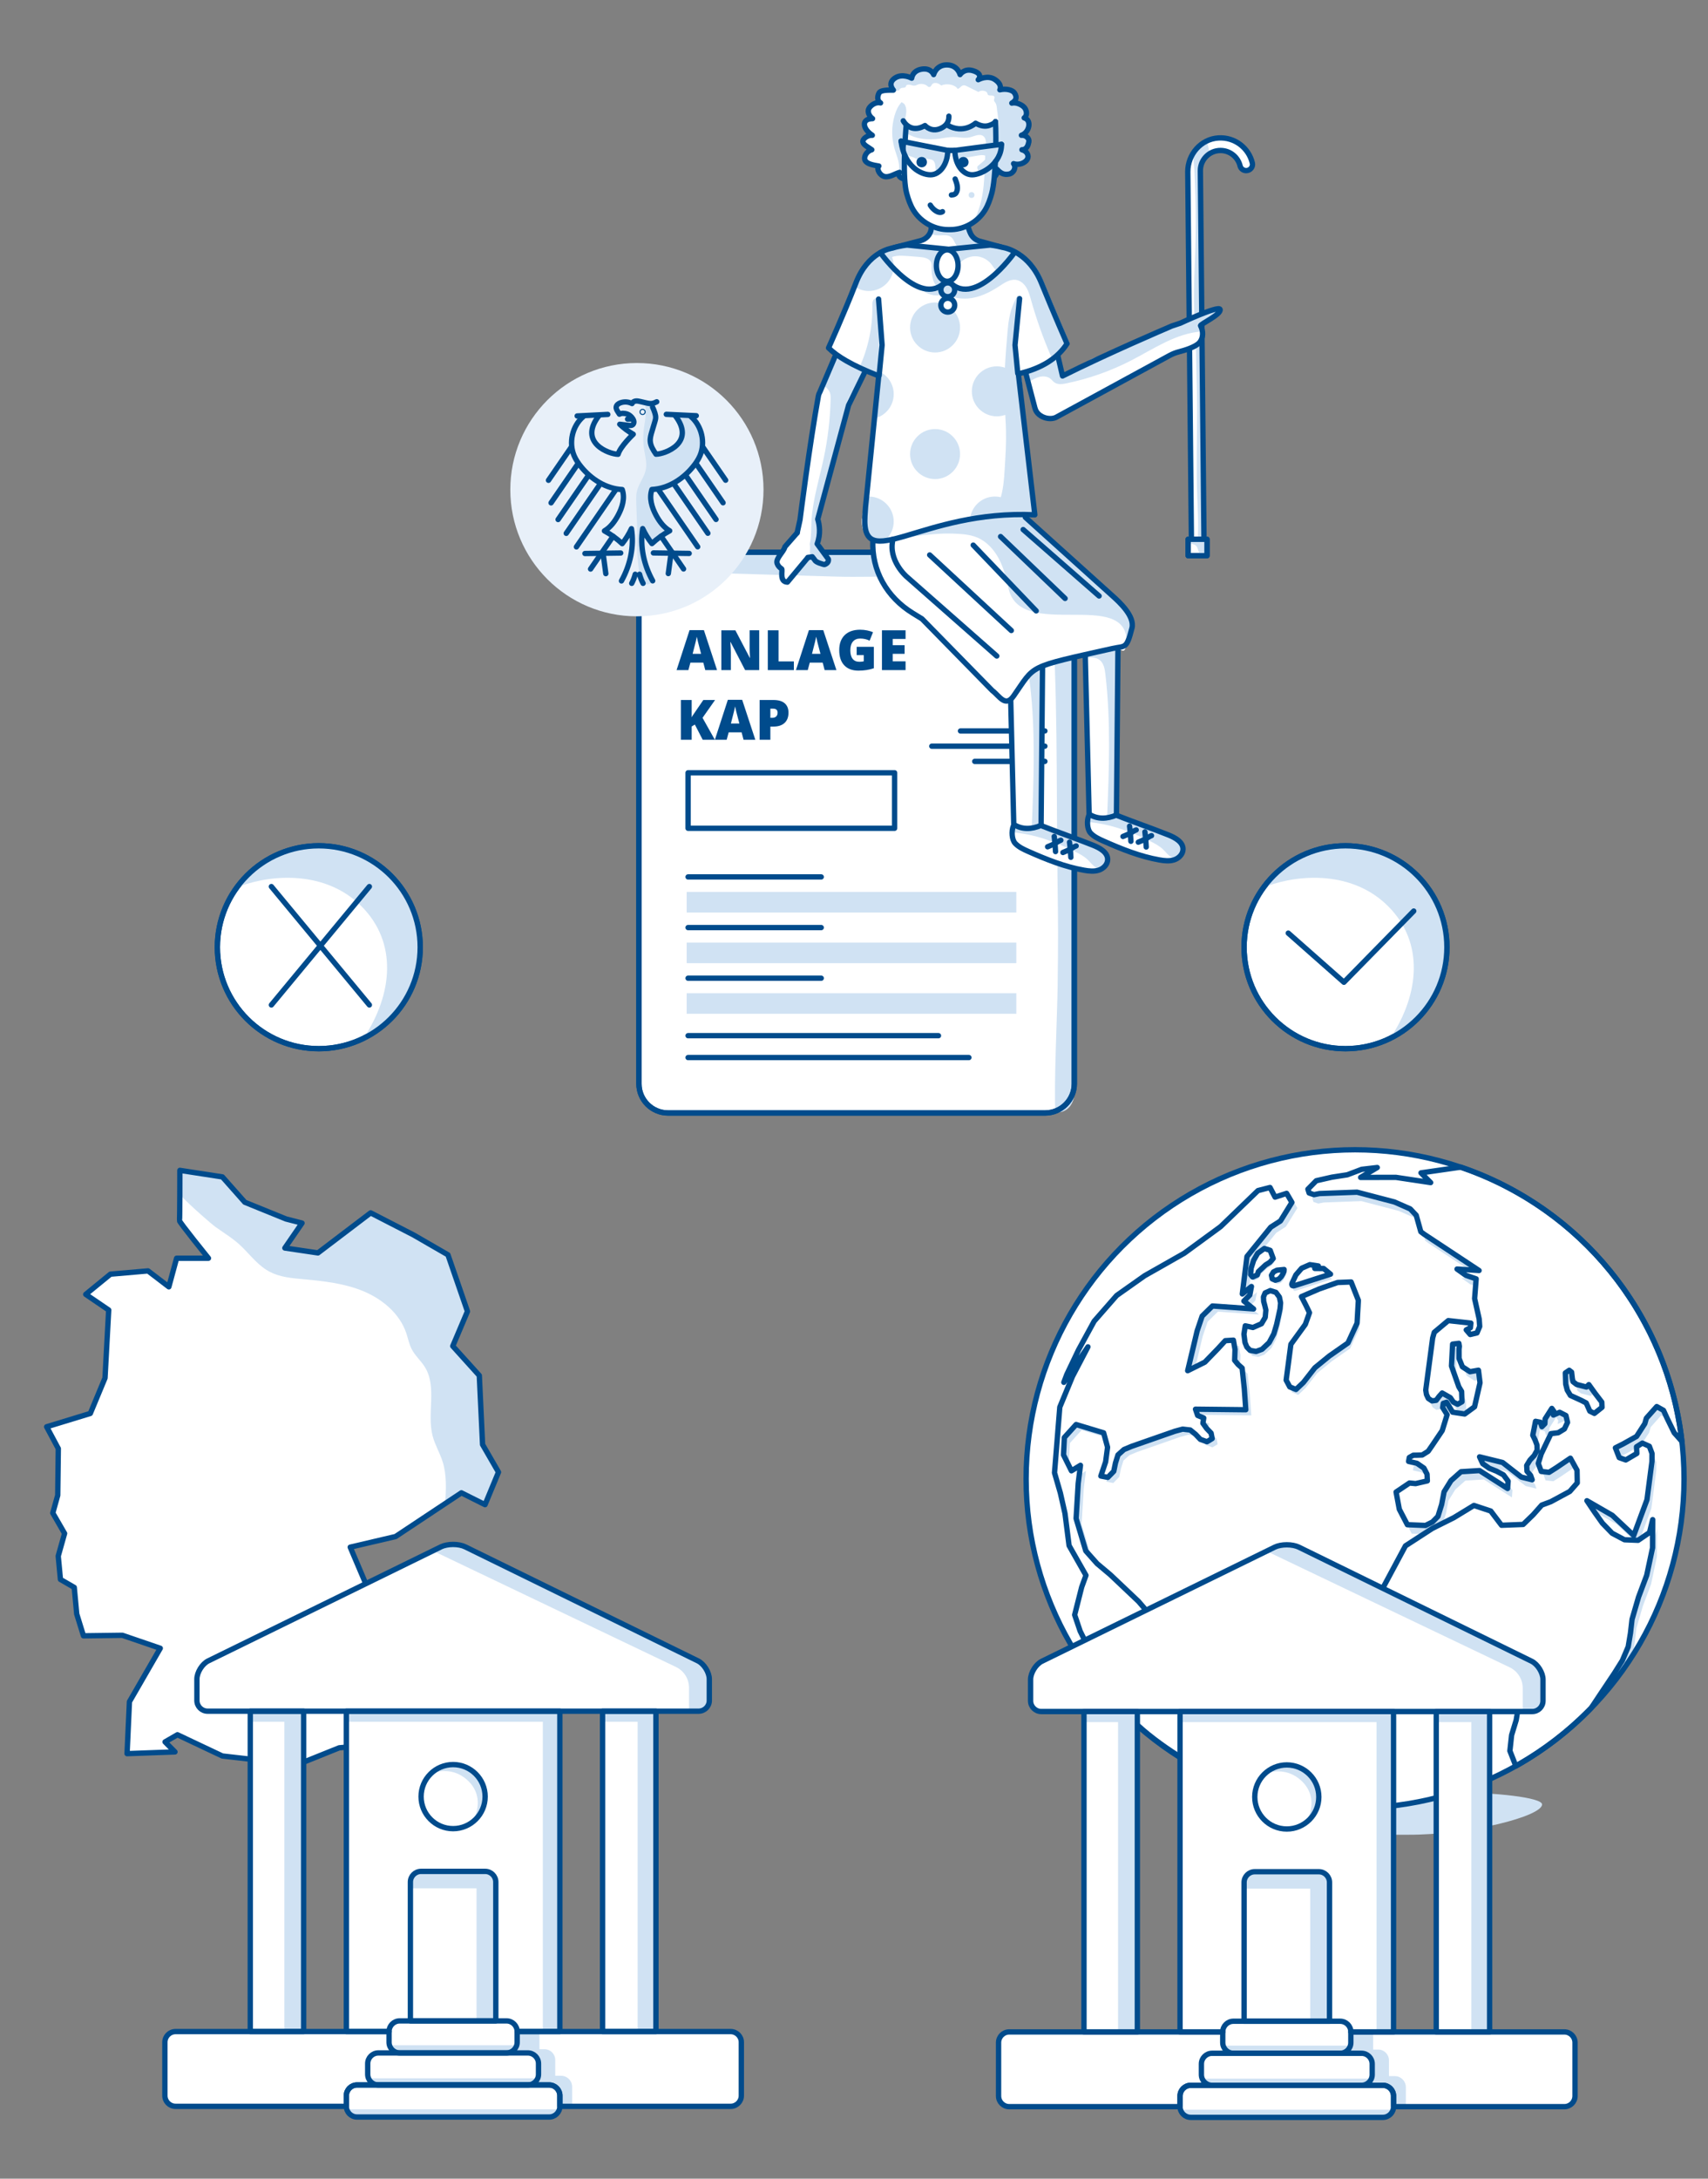 <?xml version="1.0" encoding="utf-8"?>
<!-- Generator: Adobe Illustrator 25.1.0, SVG Export Plug-In . SVG Version: 6.00 Build 0)  -->
<svg version="1.1" baseProfile="basic" id="Grafik" xmlns="http://www.w3.org/2000/svg" xmlns:xlink="http://www.w3.org/1999/xlink"
	 x="0px" y="0px" width="320px" height="408.001px" viewBox="0 0 320 408.001" xml:space="preserve">
<rect x="0" y="0" width="320" height="408.001" fill="#808080" stroke="none"/>
<style type="text/css">
	.st0{fill:#FFFFFF;}
	.st1{fill:#D0E2F3;}
	.st2{fill:#FFFFFF;stroke:#004B8C;stroke-linecap:round;stroke-linejoin:round;stroke-miterlimit:10;}
	.st3{fill:none;stroke:#004B8C;stroke-linecap:round;stroke-linejoin:round;stroke-miterlimit:10;}
	.st4{fill:none;stroke:#004B8C;stroke-miterlimit:10;}
	.st5{fill:#004B8C;}
	.st6{fill:#FFFFFF;stroke:#004B8C;stroke-miterlimit:10;}
	.st7{fill:#E8F0F9;}
	.st8{fill:#004B8C;stroke:#004B8C;stroke-linecap:round;stroke-linejoin:round;stroke-miterlimit:10;}
	.st9{fill:none;stroke:#004B8C;stroke-linejoin:round;stroke-miterlimit:10;}
	.st10{fill:#404040;}
	.st11{fill:none;stroke:#D7D7D7;stroke-linecap:round;stroke-miterlimit:10;}
	.st12{fill:#D0E2F3;stroke:#004B8C;stroke-linecap:round;stroke-miterlimit:10;}
	.st13{fill:none;stroke:#3A8DFF;stroke-linecap:round;stroke-linejoin:round;stroke-miterlimit:10;}
	.st14{fill:none;stroke:#D0E2F3;stroke-linecap:round;stroke-linejoin:round;stroke-miterlimit:10;}
	.st15{fill-rule:evenodd;clip-rule:evenodd;fill:#FFFFFF;}
	.st16{fill-rule:evenodd;clip-rule:evenodd;fill:none;stroke:#004B8C;stroke-miterlimit:10;}
	.st17{fill-rule:evenodd;clip-rule:evenodd;fill:#D0E2F3;}
	
		.st18{fill-rule:evenodd;clip-rule:evenodd;fill:none;stroke:#004B8C;stroke-linecap:round;stroke-linejoin:round;stroke-miterlimit:10;}
	
		.st19{fill-rule:evenodd;clip-rule:evenodd;fill:none;stroke:#000000;stroke-linecap:round;stroke-linejoin:round;stroke-miterlimit:10;}
	.st20{fill-rule:evenodd;clip-rule:evenodd;fill:none;}
	.st21{fill:none;stroke:#004B8C;stroke-linecap:round;stroke-linejoin:round;}
</style>
<path class="st0" d="M234.632,30.53c-0.667-2.831-3.297-4.904-6.375-4.705c-1.004,0.065-1.931,0.382-2.736,0.883
	c-0.161,0.075-0.322,0.148-0.479,0.231c-0.207,0.109-0.413,0.227-0.58,0.39c-0.179,0.174-0.308,0.393-0.434,0.609
	c-0.039,0.067-0.063,0.135-0.096,0.202c-0.875,1.108-1.398,2.515-1.398,4.012l0.27,27.382c-1.951,0.797-3.903,1.594-5.854,2.391
	c-1.982,0.809-3.97,1.622-5.829,2.683c-0.328,0.187-0.652,0.381-0.98,0.569c-0.66,0.298-1.337,0.605-2.029,0.921
	c-1.259,0.399-2.594,0.593-3.755,1.22c-0.595,0.322-1.125,0.749-1.687,1.124c-1.12,0.748-2.377,1.29-3.69,1.594l-0.046-0.196
	c-0.109-1.038-0.346-2.061-0.709-3.039l-0.04-0.173c0.856-0.724,1.581-1.528,2.159-2.424c0,0-2.405-5.47-4.818-11.405
	c-2.293-5.608-6.621-6.518-7.248-6.621h-0.026c-1.228-0.335-2.31-0.438-2.31-0.438l-0.196,0.02l-2.175-0.595
	c-0.75-0.205-1.391-0.713-1.725-1.415c-0.108-0.381-0.13-0.796-0.311-1.149c-0.035-0.068-0.079-0.136-0.148-0.167
	c-0.001,0-0.002,0-0.002,0c-0.016-0.08-0.026-0.158-0.037-0.236c1.299-0.634,2.433-1.609,3.189-2.842
	c0.589-0.962,0.958-2.041,1.259-3.128c0.211-0.763,0.372-1.86,0.491-3.111c0.306-0.245,0.519-0.607,0.506-1.094
	c0.024-0.044,0.048-0.088,0.072-0.131c0.049,0.28,0.419,0.473,0.826,0.525c0.394,0.205,0.801,0.272,1.318,0.178
	c0.247-0.045,0.461-0.16,0.637-0.312c0.002-0.002,0.005-0.001,0.007-0.003c0.004-0.004,0.007-0.011,0.012-0.016
	c0.32-0.288,0.492-0.708,0.441-1.108c0.065-0.155,0.143-0.289,0.254-0.368c0.021-0.015,0.049-0.024,0.07-0.039
	c0.87,0.069,1.722-0.378,2.034-0.928c0.288-0.509,0.109-1.146-0.427-1.522c-0.023-0.044-0.047-0.088-0.055-0.136
	c-0.016-0.101,0.013-0.195,0.066-0.286c0.19-0.118,0.326-0.293,0.43-0.487c0.083-0.091,0.157-0.184,0.2-0.284
	c0.049-0.114,0.048-0.225,0.028-0.335c0.02-0.084,0.037-0.165,0.051-0.241c0.088-0.464-0.304-0.985-0.886-1.15
	c-0.022-0.058-0.046-0.115-0.055-0.174c-0.006-0.038,0.002-0.076,0.002-0.114c0.968-0.667,1.308-2.205,0.449-2.825
	c-0.025-0.181-0.051-0.361-0.087-0.542c0.211-0.406,0.142-0.963-0.129-1.417c-0.333-0.561-1.437-1.14-2.295-1.031
	c0.072-0.076,0.136-0.158,0.183-0.251c0.431-0.386,0.599-0.887,0.132-1.616c-0.207-0.324-0.686-0.554-1.265-0.651c0,0,0,0-0.001,0
	c0,0-0.001,0-0.001,0c-0.458-0.076-0.977-0.071-1.483,0.05c0,0,0.555-0.897-0.871-1.888c-1.012-0.703-2.178-0.409-2.775-0.178
	c-0.002,0-0.004,0-0.006,0c-0.025-0.106-0.082-0.207-0.137-0.308c0.073-0.36-0.095-0.847-1.236-1.197
	c-0.885-0.271-1.511-0.044-1.909,0.225c-0.22,0.06-0.426,0.137-0.612,0.239c-0.209-0.497-0.834-1.555-2.384-1.555
	c-0.679,0-1.169,0.211-1.537,0.482c-0.029,0.019-0.058,0.037-0.085,0.057c-0.034,0.027-0.065,0.053-0.097,0.082
	c-0.1,0.082-0.185,0.169-0.257,0.263c-0.045,0.055-0.079,0.107-0.117,0.162c-0.001,0.003-0.004,0.005-0.005,0.008
	c-0.131,0.189-0.228,0.365-0.285,0.502c-0.144-0.099-0.294-0.189-0.462-0.267c-0.327-0.325-0.899-0.652-1.871-0.492
	c-1.516,0.25-1.808,1.328-1.86,1.618c-0.143-0.039-0.285-0.079-0.433-0.11c-0.603-0.229-1.754-0.511-2.756,0.185
	c-0.693,0.482-0.771,1.021-0.669,1.45l-0.326,0.283c-0.093,0.179,0.031,0.366,0.235,0.5c-0.87,0.004-1.913,0.046-2.178,0.539
	c-0.319,0.595-0.402,1.437,0.283,1.857c-0.876-0.234-1.81,0.41-2.168,1.013c-0.358,0.603,0.023,1.48,0.668,1.928
	c-2.135,0.029-1.919,1.88-0.044,3.122c-0.85-0.081-1.871,0.661-1.76,1.252s1.08,1.02,1.66,1.459
	c-0.969,0.234-1.607,1.366-1.231,2.029c0.376,0.663,1.563,0.849,2.559,1.021c-0.525,0.552,0.202,1.813,1.122,1.981
	c0.888,0.162,1.812-0.499,2.67-0.764c0.003,0.025,0.01,0.051,0.014,0.076c-0.283,0.422,0.199,1.002,0.885,1.101
	c0.056,0.008,0.094,0.001,0.146,0.006c0.065,1.088,0.184,2.043,0.377,2.741c0.301,1.087,0.67,2.167,1.259,3.128
	c0.792,1.292,1.999,2.301,3.377,2.93l-0.042,0.523c-0.001,0.007-0.001,0.014-0.002,0.021c-0.002,0.019-0.008,0.037-0.01,0.056
	c-0.113,0.172-0.158,0.405-0.172,0.627c0.001,0.002,0.003,0.003,0.005,0.005c-0.002,0.006-0.004,0.012-0.007,0.018
	c0-0.007,0.002-0.015,0.002-0.023c-0.042-0.049-0.099-0.081-0.133-0.139l0.118,0.199c-0.327,0.731-1.01,1.286-1.813,1.497
	l-2.653,0.697c-0.493,0.052-0.977,0.188-1.46,0.343c-0.242,0.061-0.489,0.126-0.74,0.206c0,0,0,0-0.009,0
	c-0.064,0.01-0.45,0.073-1.012,0.277c-0.004,0.001-0.008,0.003-0.012,0.004c-0.043,0.007-0.086,0.018-0.129,0.024
	c-0.226,0.03-0.464,0.047-0.654,0.172c-0.058,0.038-0.095,0.093-0.137,0.146c-0.223,0.099-0.461,0.218-0.714,0.361h0l0,0
	c-0.902,0.511-1.952,1.335-2.917,2.632c-0.735,0.882-1.439,2.018-2.008,3.485c-2.319,5.969-4.986,11.862-4.986,11.862
	c0.416,0.411,0.886,0.893,1.487,1.326l-0.745,1.737c-0.292,0.456-0.565,0.878-0.715,0.936c-0.333,0.131-0.191,0.838-0.321,1.185
	c-0.234,0.624-0.697,0.947-0.717,1.617c0,0-0.32,0.217,0.039,0.281l-0.444,1.042c-0.138,0.224-0.226,0.46-0.274,0.713
	c-1.648,9.065-3.365,22.532-3.447,23.218c-0.004,0.017-0.006,0.025-0.006,0.025l-0.534,2.421l-2.288,2.612
	c-0.216,0.968-1.774,2.166-1.459,3.118c0.098,0.295,0.269,0.531,0.486,0.733c0.123,0.528,0.25,0.957,0.392,1.289
	c-0.006,0.68,0.115,1.451,1.048,1.478l1.652-1.984c0.584-0.623,1.295-1.485,2.157-2.589l0.035-0.042l0.688-0.116
	c0.096,0.069,0.206,0.15,0.325,0.237l0.248,0.32c0.114,0.316,0.843,0.619,1.128,0.682c0.168,0.038,0.606,0.247,0.779,0.18
	c0.1-0.04,0.19-0.091,0.273-0.147c0.146-0.027,0.288-0.076,0.419-0.167c0.483-0.338-0.1-1.127-0.777-1.883
	c-0.474-0.899-0.958-1.889-1.067-2.685c0.055-0.271,0.095-0.536,0.118-0.793l0.008-0.036l-0.004,0
	c0.089-1.07-0.074-1.997-0.27-2.667c-0.002-0.07,0.004-0.14,0.004-0.21l5.745-21.239l3.123-6.359
	c0.727,0.317,1.438,0.581,2.292,0.915L162.55,89.29l-1.058,8.01c0,0-0.34,2.934,2.045,3.839c-0.274,5.698,2.608,10.689,7.468,13.679
	l1.74,1.071l13.166,13.431c1.172,0.874,2.162,2.705,3.446,1.629l0.576,23.442c0.184,0.116,0.371,0.214,0.559,0.302l-0.647,0.022
	c-0.358,0.897-0.303,2.523,0.363,3.222c0.666,0.7,1.57,1.116,2.453,1.508c3.368,1.494,6.819,2.882,10.448,3.519
	c0.91,0.16,1.865,0.269,2.744-0.015c0.169-0.055,0.333-0.133,0.49-0.221c0.386-0.008,0.75-0.144,0.971-0.458
	c0.192-0.272,0.239-0.619,0.256-0.951c0.024-0.48-0.011-0.986-0.265-1.394c-0.186-0.298-0.469-0.513-0.773-0.698
	c-0.512-0.397-1.148-0.706-1.741-0.943c-0.04-0.016-0.083-0.032-0.124-0.049c-2.454-1.258-4.989-2.358-7.592-3.271
	c-0.478-0.168-0.967-0.331-1.473-0.339c-0.139-0.002-0.276,0.009-0.413,0.026c-0.06-0.024-0.123-0.048-0.182-0.072
	c0.015-0.006,0.03-0.01,0.046-0.017l0.001-0.121c0,0,0-0.001,0.001-0.001c0.074-0.192,0.07-0.403,0.066-0.608
	c-0.019-0.934-0.021-1.869-0.035-2.803l0.213-23.49c0.032-0.95,0.067-1.9,0.104-2.85c1.593-0.637,3.96-1.218,7.915-2.109
	l0.016,0.669c0,0.005,0,0.009,0,0.014c0,0,0,0,0,0l0.717,29.198c0.184,0.115,0.371,0.214,0.559,0.302l-0.647,0.022
	c-0.358,0.898-0.303,2.523,0.363,3.222c0.667,0.7,1.57,1.116,2.453,1.508c3.368,1.494,6.819,2.881,10.448,3.519
	c0.91,0.16,1.865,0.269,2.744-0.014c0.169-0.055,0.333-0.133,0.49-0.221c0.386-0.008,0.75-0.144,0.971-0.458
	c0.192-0.272,0.239-0.619,0.256-0.952c0.024-0.48-0.011-0.986-0.265-1.394c-0.186-0.298-0.469-0.513-0.773-0.698
	c-0.512-0.398-1.148-0.706-1.741-0.944c-0.04-0.016-0.083-0.032-0.124-0.049c-2.454-1.258-4.989-2.358-7.592-3.271
	c-0.478-0.167-0.967-0.331-1.473-0.339c-0.139-0.002-0.276,0.009-0.413,0.026c-0.06-0.024-0.123-0.048-0.182-0.072
	c0.015-0.006,0.03-0.011,0.046-0.017l0.001-0.121c0,0,0,0,0.001-0.001c0.074-0.191,0.07-0.403,0.066-0.608
	c-0.019-0.935-0.021-1.869-0.035-2.804l0.213-23.489c0.046-1.373,0.093-2.746,0.151-4.118c0.872,0.312,1.037,1.031,1.669-1.276
	c0.26-0.509,0.506-1.304,0.837-2.592c0.11-0.428,0.087-0.873-0.026-1.32c-0.164-1.863-2.3-3.561-3.385-4.516
	c-0.088-0.078-0.179-0.16-0.271-0.242l-8.71-7.847c-2.139-2.054-4.464-4.25-7.241-6.524l-0.337-0.304l-0.03,0.005
	c-0.001-0.001-0.003-0.002-0.004-0.003c0.532-0.016,1.019-0.016,1.445,0.004l-0.047-0.403c0.157,0,0.315-0.008,0.472-0.006
	c-0.012-0.235-0.035-0.469-0.051-0.705c0.037,0.004,0.074,0.008,0.074,0.008l-2.695-25.523c0.32-0.086,0.641-0.17,0.944-0.266
	l0.04,0.154c-0.183,0.474-0.094,1.069,0.342,1.304l1.279,4.878c0.017,0.086,0.043,0.163,0.077,0.24
	c0.06,0.189,0.137,0.369,0.24,0.524c0.515,0.799,1.58,1.297,2.585,1.297c0.472,0,0.936-0.112,1.314-0.361l21.015-11.442
	c0.549-0.299,1.131-0.534,1.737-0.691c0.553-0.143,1.307-0.362,2.021-0.641l0.352,35.649c-0.087-0.01-0.173-0.022-0.26-0.033
	l-0.058,0.124h-0.291v3.073h3.53v-3.073h-0.564l-0.006-0.583c0.21-1.439,0.107-2.902-0.043-4.364L225.2,63.25
	c0.155-0.531,0.134-1.098-0.016-1.618l-0.004-0.368c0.089-0.188,0.209-0.364,0.357-0.506c0.352-0.339,0.803-0.553,1.215-0.816
	c0.426-0.271,0.798-0.615,1.14-0.988c0.48-0.385,0.793-0.754,0.686-1.034c-0.076-0.198-0.629-0.11-1.396,0.122
	c-0.681,0.113-1.347,0.308-2.001,0.548c0.003-0.297,0.005-0.595,0.008-0.893c0.019-2.201-0.035-4.312-0.106-6.427l-0.178-18.085
	c0.045-1.161,0.18-2.321,0.709-3.343l0.108,0.03c0.2-0.343,0.457-0.653,0.757-0.913c0.05-0.043,0.103-0.088,0.125-0.15
	c0.002-0.005-0.001-0.012,0-0.017c0.593-0.388,1.3-0.618,2.062-0.618c1.777,0,3.268,1.229,3.668,2.884
	c0.127,0.525,0.602,0.889,1.142,0.888C234.221,31.943,234.803,31.254,234.632,30.53z"/>
<path class="st0" d="M195.809,208.43h-70.637c-3.018,0-5.465-2.447-5.465-5.465v-94.088c0-3.018,2.447-5.465,5.465-5.465h70.637
	c3.018,0,5.465,2.447,5.465,5.465v94.088C201.274,205.984,198.827,208.43,195.809,208.43z"/>
<path id="Deutschland_1_" class="st0" d="M16.062,242.398l4.628-3.783l7.041-0.612l3.903,2.985l1.454-5.357h5.97
	c0,0-5.51-6.811-5.434-7.041c0.077-0.23,0.077-9.414,0.077-9.414l7.963,1.225l4.205,4.745l7.73,3.138l2.985,0.765l-3.214,4.669
	l6.199,0.918l9.873-7.5l8.036,4.133l6.445,3.721l3.657,10.59l-2.755,6.505l4.975,5.51l0.612,12.934l2.981,5.163l-2.521,6.088
	l-4.429-2.216l-12.332,8.186l-8.495,1.99l5.204,12.245l11.556,10.255l-10.179,8.725l3.061,5.204l-11.71,1.148l-7.806,3.138
	l-14.078-1.607l-8.423-3.98l-2.319,1.339l1.859,1.876l-8.975,0.325l0.445-9.729l5.776-10.004l-7.096-2.43l-7.291,0.097l-1.264-4.083
	l-0.464-4.982l-2.588-1.494l-0.414-4.376l1.193-4.235l-2.212-3.832l0.926-3.314l0.107-8.745l-2.184-4.085l8.18-2.497l2.755-6.63
	l0.689-12.743L16.062,242.398z"/>
<g>
	<path class="st1" d="M237.699,336.438c-6.81,0.732-10.129,2.204-10.129,3.476c0,1.211,3.171,2.237,11.241,3.213
		c6.63,0.802,17.476,0.421,24.802,0.465c11.692,0.07,25.301-3.467,25.301-5.674c0-1.305-8.885-2.244-16.427-2.244l-2.732,0.706
		l-11.864,2.185l-4.865,0.13l-7.667-0.672l-3.568-0.692l-6.038-1.762"/>
	<g>
		<circle class="st0" cx="253.879" cy="276.951" r="61.633"/>
		<path class="st1" d="M305.86,310.067l0.427-2.549l0.295-2.586l1.216-4.17l1.533-4.089l1.098-5.15l0.022-5.268l-0.597,2.424
			l-2.137,1.452l-2.557-0.103l-2.314-1.23l-1.813-1.871l-1.518-2.144l-0.693-1.031l-0.693-1.039l4.76,2.741l4.008,3.765l2.483-6.69
			l0.936-7.169l0.007-1.503l-0.501-1.341l-1.311-0.589l-1.09,0.693l0.059,1.245l-2.07,1.216l-1.23-0.435l-0.715-1.835l1.474-0.744
			l2.49-1.393l1.547-2.395l0.287-1.017l1.945-2.181l1.267,0.707l0.67,1.474l1.334,2.726l0.891,1.516
			c-1.363-11.995-5.607-22.846-12.842-31.74c-7.235-8.9-16.895-15.738-27.983-19.51l-0.044-0.015l-7.464,1.076l0.906,0.914
			l0.906,0.906l-6.521-0.98l-6.602,0.015l1.562-0.928l1.555-0.929l-2.91,0.339l-2.697,1.024l-2.903,0.449l-2.918,0.663l-1.562,1.584
			l0.221,0.707l0.906,0.317l1.046-0.206l7.036-0.258l7,1.835l2.969,1.304l1.113,1.186l0.862,3.08l0.582,0.442l5.165,3.411
			l5.165,3.411l-2.063-0.133l-2.063-0.14l1.658,1.179l1.923,0.656l-0.287,3.699l0.855,3.831l0.096,1.385l-0.508,1.208l-1.267,0.302
			l-0.744-0.87l0.781-0.398l0.088-0.869l-4.237-0.471l-2.623,2.196l-0.302,1.061l-1.297,9.755l0.133,0.825l0.346,0.737l0.693,0.464
			l0.781-0.103l0.538-0.722l0.582-0.656l1.533,0.877l0.56,0.818l0.803,0.42l0.818-0.464l-0.066-1.938l-0.523-0.877l-1.378-3.883
			l0.214-4.104l1.172-0.147l0.088,0.553l-0.059,0.567l0.007,1.717l0.626,1.555l1.422,0.921l1.584-0.28l0.295,2.35l-1.024,4.502
			l-1.842,1.348l-2.269-0.339l-1.135-1.857l-0.612,0.199l-0.118,0.774l0.42,0.678l0.413,0.678l-0.914,2.969l-1.857,2.756
			l-0.781,1.127l-1.105,0.693l-0.84,0.029l-0.84,0.015l-0.744,0.42l-0.133,0.737l1.569,0.354l1.304,0.899l0.582,1.127l0.059,1.267
			l-2.196,0.508l-1.157-0.11l-2.505,1.687l0.604,3.227l1.51,2.896l3.404,0.14l1.304-0.656l1.017-1.039l0.7-2.24l0.449-2.365
			l1.297-2.093l1.879-1.673l3.47-0.214l2.63,1.68l2.63,1.68l0.096-1.371l-0.877-1.186l-1.289-0.685l-1.37-0.553l-1.216-0.855
			l-0.597-1.282l4.318,1.061l3.507,2.734l2.026,0.501l-0.287-0.818l-0.678-0.774l-0.059-1.083l0.612-1.009l0.796-0.855l0.545-0.995
			l-0.022-0.973l-0.354-0.936l-0.435-0.899l0.516-2.608l0.921,0.184l0.273,0.825l0.553-0.56l0.052-0.899l1.253-1.967l0.391,0.567
			l-0.096,0.678l1.171-0.516l1.179,0.604l0.295,1.289l-0.582,1.23l-1.157,0.707l-1.363,0.169l-0.914,1.901l-0.914,1.908
			l-0.545,1.768l0.553,1.503l1.466,0.162l1.393-0.884l2.601-1.761l1.245,2.255l0.044,2.372l-1.407,1.606l-3.551,1.916l-1.702,0.634
			l-1.606,1.812l-1.871,1.812l-4.052,0.155l-2.019-2.667l-3.154-1.046l-3.765,2.292l-4.016,2.004l-5.047,3.271l-4.406,8.223
			l-2.336,8.864l0.103,2.792l0.906,2.594l3.404,2.815l4.509,0.906l6.403-0.877l6.182-2.137l2.019-0.582l1.886,0.413l0.656,0.759
			l0.449,0.921l0.987,2.483l0.457,2.594l-0.472,2.866l-0.862,2.815l-0.317,2.947 M299.523,266.361l-0.855-0.427l-0.339-0.774
			l-0.339-0.759l-0.936-0.486l-2.019-0.921l-0.597-0.995l-0.287-1.12l-0.066-2.1l0.729-0.494l0.442,0.346l0.14,1.208l0.125,0.582
			l0.685,0.523l1.835,0.479l0.442-0.457l1.179,1.643l1.245,1.628l0.044,0.987L299.523,266.361z"/>
		<polygon class="st1" points="235.16,249.62 233.725,249.303 233.479,250.869 233.68,252.442 234.021,253.271 234.625,253.901 
			235.746,254.108 236.866,253.702 238.202,252.447 239.079,250.808 239.607,249.032 240.007,247.219 240.245,246.124 
			240.344,245.016 240.12,243.919 239.469,243.04 238.417,242.709 237.448,243.146 237.136,243.896 237.176,244.736 
			237.394,245.542 237.588,246.353 237.464,247.726 236.765,248.914 		"/>
		<polygon class="st1" points="245.094,245.468 244.256,243.836 247.596,242.392 251.031,241.193 253.557,241.092 254.914,244.524 
			254.672,248.806 252.962,252.521 249.472,254.957 246.768,257.162 244.618,259.911 243.232,261.224 242.062,260.742 
			241.389,259.472 242.274,252.761 243.628,250.9 244.979,249.036 245.76,246.85 		"/>
		<polyline class="st1" points="247.278,238.008 245.674,237.76 244.147,238.433 243.065,239.687 242.358,241.21 242.302,241.455 
			242.375,241.671 242.585,241.742 242.825,241.693 246.189,240.617 249.554,239.54 248.267,238.487 246.604,238.469 		"/>
		<polygon class="st1" points="237.125,234.489 235.871,235.388 235.116,236.716 234.642,238.191 234.546,239.375 234.923,239.84 
			235.814,239.432 235.994,238.846 237.351,237.576 238.166,237.069 238.78,236.371 238.213,234.842 		"/>
		<polygon class="st1" points="239.595,238.568 238.948,238.893 238.566,239.518 238.707,240.191 239.296,240.448 239.946,240.252 
			240.411,239.769 240.754,239.176 240.914,238.815 240.941,238.437 		"/>
		<polyline class="st1" points="213.076,323.094 207.682,315.152 203.4,306.523 202.37,303.481 203.688,298.274 204.487,296.073 
			201.325,290.503 200.557,284.484 199.692,280.657 198.595,276.867 199.585,264.576 201.966,258.82 204.858,253.284 
			202.599,256.608 200.341,259.931 200.902,258.445 203.095,253.849 206.02,248.486 210.237,243.669 215.487,239.961 
			222.905,235.755 229.719,230.765 236.716,224.019 238.97,223.438 239.917,225.245 242.08,224.537 243.07,226.23 240.921,229.713 
			239.105,230.875 234.653,236.363 233.777,243.376 234.633,242.679 235.49,241.982 235.194,243.559 234.077,244.71 
			234.983,245.447 235.889,246.183 232.036,245.905 228.186,245.632 226.254,247.528 225.318,250.29 224.432,254.021 
			223.545,257.751 226.765,256.151 229.267,253.568 230.591,252.128 232.109,252.03 232.415,253.776 232.346,255.805 
			232.978,256.574 233.746,257.258 234.152,261.108 234.433,265.06 229.721,265.008 225.008,264.956 225.411,266.128 
			226.554,266.607 226.399,267.597 227.103,268.57 227.936,269.438 228.128,270.468 227.159,271.05 225.921,270.609 
			225.022,269.662 224.031,268.857 222.6,268.693 221.141,269.088 217.094,270.5 213.047,271.912 211.606,272.516 210.486,273.522 
			210.017,275.018 209.696,276.586 208.579,277.728 207.273,277.474 208.169,274.82 208.534,272.077 207.795,269.386 
			202.639,267.829 200.44,270.259 200.278,273.512 201.76,276.495 203.455,275.466 203.244,277.153 203.033,278.839 202.64,285.425 
			204.452,291.492 206.578,293.879 209.05,295.955 214.332,300.956 219.073,306.476 223.452,312.332 225.043,314.803 
			227.271,316.764 231.452,319.014 236.649,321.852 238.067,324.766 236.513,326.245 234.936,327.715 234.6,329.769 233.872,330.69 
			230.363,331.417 227.955,331.495 226.657,332.261 		"/>
		<path class="st2" d="M212.048,322.035l-5.394-7.942l-4.283-8.629l-1.03-3.042l1.318-5.207l0.8-2.201l-3.162-5.569l-0.769-6.019
			l-0.864-3.827l-1.097-3.79l0.99-12.291l2.381-5.756l2.892-5.536l-2.258,3.324l-2.258,3.324l0.56-1.487l2.193-4.595l2.925-5.363
			l4.217-4.818l5.25-3.708l7.417-4.206l6.814-4.989l6.998-6.746l2.254-0.581l0.947,1.807l2.163-0.708l0.99,1.692l-2.149,3.483
			l-1.816,1.162l-4.451,5.489l-0.876,7.012l0.856-0.697l0.856-0.697l-0.296,1.576l-1.117,1.151l0.906,0.737l0.906,0.737
			l-3.852-0.278l-3.85-0.273l-1.933,1.896l-0.935,2.762l-0.887,3.731l-0.887,3.731l3.22-1.6l2.502-2.583l1.323-1.44l1.518-0.098
			l0.306,1.747l-0.069,2.029l0.632,0.769l0.768,0.684l0.406,3.85l0.281,3.952l-4.712-0.052l-4.712-0.052l0.403,1.172l1.142,0.479
			l-0.154,0.99l0.703,0.973l0.833,0.868l0.193,1.03l-0.969,0.582l-1.238-0.441l-0.9-0.947l-0.99-0.805l-1.431-0.164l-1.459,0.395
			l-4.047,1.412l-4.047,1.412l-1.441,0.604l-1.119,1.006l-0.469,1.496l-0.321,1.568l-1.117,1.143l-1.306-0.255l0.896-2.654
			l0.365-2.742l-0.738-2.692l-5.157-1.556l-2.199,2.43l-0.162,3.253l1.483,2.983l1.694-1.029l-0.211,1.686l-0.211,1.686
			l-0.393,6.586l1.812,6.067l2.126,2.387l2.472,2.076l5.282,5.001l4.741,5.521l4.379,5.856l1.591,2.471l2.228,1.962l4.181,2.25
			l5.197,2.838l1.418,2.914l-1.554,1.479l-1.577,1.47l-0.336,2.053l-0.729,0.922l-3.509,0.726l-2.408,0.079l-1.743,0.961
			C225.184,331.398,217.252,327.288,212.048,322.035z"/>
		<polygon class="st2" points="234.739,248.603 233.303,248.286 233.058,249.852 233.258,251.425 233.599,252.254 234.204,252.884 
			235.325,253.091 236.444,252.686 237.781,251.43 238.658,249.791 239.185,248.016 239.585,246.202 239.823,245.107 
			239.922,243.999 239.699,242.902 239.047,242.023 237.995,241.692 237.026,242.129 236.714,242.879 236.754,243.719 
			236.973,244.526 237.166,245.336 237.043,246.71 236.343,247.897 		"/>
		<polygon class="st2" points="244.672,244.451 243.834,242.819 247.174,241.375 250.609,240.176 253.135,240.075 254.492,243.508 
			254.251,247.789 252.541,251.505 249.051,253.94 246.346,256.146 244.196,258.895 242.81,260.207 241.64,259.725 240.967,258.456 
			241.853,251.745 243.206,249.883 244.557,248.02 245.339,245.833 		"/>
		<polyline class="st2" points="247.001,237.08 245.398,236.832 243.87,237.505 242.788,238.759 242.081,240.282 242.025,240.527 
			242.098,240.743 242.309,240.814 242.548,240.765 245.912,239.688 249.277,238.612 247.99,237.559 246.327,237.541 		"/>
		<polygon class="st2" points="236.884,233.801 235.631,234.7 234.875,236.028 234.402,237.503 234.305,238.687 234.682,239.152 
			235.574,238.744 235.753,238.157 237.111,236.888 237.925,236.381 238.54,235.683 237.973,234.154 		"/>
		<polygon class="st2" points="239.24,237.872 238.592,238.196 238.21,238.822 238.351,239.495 238.94,239.751 239.59,239.556 
			240.055,239.072 240.398,238.479 240.558,238.119 240.586,237.74 		"/>
		<path class="st2" d="M301.718,238.094c-7.235-8.901-16.895-15.738-27.983-19.51l-0.044-0.015l-7.464,1.076l0.906,0.914
			l0.906,0.906l-6.521-0.98l-6.602,0.015l1.562-0.928l1.555-0.929l-2.91,0.339l-2.697,1.024l-2.903,0.449l-2.918,0.663l-1.562,1.584
			l0.221,0.707l0.906,0.317l1.046-0.206l7.036-0.258l7,1.835l2.969,1.304l1.113,1.186l0.862,3.08l0.582,0.442l5.165,3.411
			l5.165,3.411l-2.063-0.133l-2.063-0.14l1.658,1.179l1.923,0.656l-0.287,3.699l0.855,3.831l0.096,1.385l-0.508,1.208l-1.267,0.302
			l-0.744-0.87l0.781-0.398l0.088-0.869l-4.237-0.471l-2.623,2.196l-0.302,1.061l-1.297,9.755l0.133,0.825l0.346,0.737l0.693,0.464
			l0.781-0.103l0.538-0.722l0.582-0.656l1.533,0.877l0.56,0.818l0.803,0.42l0.818-0.464l-0.066-1.938l-0.523-0.877l-1.378-3.883
			l0.214-4.104l1.172-0.147l0.088,0.553l-0.059,0.567l0.007,1.717l0.626,1.555l1.422,0.921l1.584-0.28l0.295,2.35l-1.024,4.502
			l-1.842,1.348l-2.269-0.339l-1.135-1.857l-0.612,0.199l-0.118,0.774l0.42,0.678l0.413,0.678l-0.914,2.969l-1.857,2.756
			l-0.781,1.127l-1.105,0.693l-0.84,0.029l-0.84,0.015l-0.744,0.42l-0.133,0.737l1.569,0.354l1.304,0.899l0.582,1.127l0.059,1.267
			l-2.196,0.508l-1.157-0.11l-2.505,1.687l0.604,3.227l1.51,2.896l3.404,0.14l1.304-0.656l1.017-1.039l0.7-2.24l0.449-2.365
			l1.297-2.093l1.879-1.673l3.47-0.214l2.63,1.68l2.63,1.68l0.096-1.371l-0.877-1.186l-1.289-0.685l-1.37-0.553l-1.216-0.855
			l-0.597-1.282l4.318,1.061l3.507,2.734l2.026,0.501l-0.287-0.818l-0.678-0.774l-0.059-1.083l0.612-1.009l0.796-0.855l0.545-0.995
			l-0.022-0.973l-0.354-0.936l-0.435-0.899l0.516-2.608l0.921,0.184l0.273,0.825l0.553-0.56l0.052-0.899l1.253-1.967l0.391,0.567
			l-0.096,0.678l1.171-0.516l1.179,0.604l0.295,1.289l-0.582,1.23l-1.157,0.707l-1.363,0.169l-0.914,1.901l-0.914,1.908
			l-0.545,1.768l0.553,1.503l1.466,0.162l1.393-0.884l2.601-1.761l1.245,2.255l0.044,2.372l-1.407,1.606l-3.551,1.916l-1.702,0.634
			l-1.606,1.812l-1.871,1.812l-4.052,0.155l-2.019-2.667l-3.154-1.046l-3.765,2.292l-4.016,2.004l-5.047,3.271l-4.406,8.223
			l-2.336,8.864l0.103,2.792l0.906,2.594l3.404,2.815l4.509,0.906l6.403-0.877l6.182-2.137l2.019-0.582l1.886,0.413l0.656,0.759
			l0.449,0.921l0.987,2.483l0.457,2.594l-0.472,2.866l-0.862,2.815l-0.317,2.947l1.031,2.623l0.111,0.199
			c5.209-2.925,9.954-6.594,14.087-10.853l1.731-2.601l2.601-3.89l1.503-2.395l1.098-2.579l0.427-2.549l0.295-2.586l1.216-4.17
			l1.533-4.089l1.098-5.15l0.022-5.268l-0.597,2.424l-2.137,1.452l-2.557-0.103l-2.314-1.23l-1.813-1.871l-1.518-2.144l-0.693-1.031
			l-0.693-1.039l4.76,2.741l4.008,3.765l2.483-6.69l0.936-7.169l0.007-1.503l-0.501-1.341l-1.311-0.589l-1.09,0.693l0.059,1.245
			l-2.07,1.216l-1.23-0.435l-0.715-1.835l1.474-0.744l2.49-1.393l1.547-2.395l0.287-1.017l1.945-2.181l1.267,0.707l0.67,1.474
			l1.334,2.726l1.444,1.614C313.75,257.935,308.954,246.987,301.718,238.094z M298.712,264.692l-0.855-0.427l-0.339-0.774
			l-0.339-0.759l-0.936-0.486l-2.019-0.921l-0.597-0.995l-0.287-1.12l-0.066-2.1l0.729-0.494l0.442,0.346l0.14,1.208l0.125,0.582
			l0.685,0.523l1.835,0.479l0.442-0.457l1.179,1.643l1.245,1.628l0.044,0.987L298.712,264.692z"/>
		<circle class="st4" cx="253.879" cy="276.951" r="61.633"/>
	</g>
</g>
<g>
	<path class="st0" d="M293.086,380.52h-14v-60h8c0.184,0,0.358-0.033,0.527-0.079h0.257l0.079-0.124
		c0.67-0.324,1.137-1.004,1.137-1.797v-4c0-0.224-0.041-0.458-0.098-0.696l-0.008-0.361l-0.952-2.062l-44.688-21.663
		c-0.575-0.281-1.397-0.443-2.255-0.443c-0.858,0-1.68,0.162-2.255,0.443l-43.611,21.361c-1.137,0.556-2.134,2.155-2.134,3.421v4
		c0,1.103,0.897,2,2,2h8v60h-14c-1.103,0-2,0.897-2,2v10c0,1.103,0.897,2,2,2h32l0,0c0,0.481,0.178,0.917,0.462,1.263v0.57h0.742
		c0.245,0.107,0.513,0.167,0.797,0.167h36c0.283,0,0.552-0.061,0.797-0.167h0.629v-0.433c0.354-0.361,0.574-0.854,0.574-1.399l0,0
		l2.308,0.088v-0.088h29.692c1.103,0,2-0.897,2-2v-10C295.086,381.417,294.189,380.52,293.086,380.52z M213.086,380.52v-60h8v0.396
		h-0.141v1.586h0.141v58.018H213.086z M261.086,380.52v-0.132h0.141V320.6h-0.141v-0.08h8v60H261.086z"/>
	<g>
		<path class="st1" d="M244.046,333.7c2.131,2.153,2.131,5.205,0.502,7.69c1.179-0.79,1.967-2.104,2.193-3.5
			c0.226-1.396,0.017-2.868-0.693-4.093c-0.819-1.413-2.296-2.523-3.888-2.908c-1.593-0.385-3.862,0.242-5.079,1.27
			C239.008,331.451,241.761,331.392,244.046,333.7z"/>
		<rect x="233.382" y="350.731" class="st1" width="14.788" height="2.96"/>
		<rect x="245.474" y="350.867" class="st1" width="3.225" height="27.195"/>
		<rect x="269.315" y="320.916" class="st1" width="7.612" height="1.586"/>
		<rect x="220.945" y="320.916" class="st1" width="38.366" height="1.586"/>
		<rect x="203.183" y="320.916" class="st1" width="7.612" height="1.586"/>
		<rect x="229.35" y="383.084" class="st1" width="23.359" height="1.269"/>
		<rect x="225.663" y="389.269" class="st1" width="30.735" height="1.269"/>
		<rect x="221.548" y="395.084" class="st1" width="38.964" height="1.269"/>
		<path class="st1" d="M241.086,289.295l2.255,0.443l44.688,21.663l0.952,2.062l0.106,5.057l-1.216,1.921h-2.586v-4.319
			c0-1.629-0.921-3.119-2.378-3.847l-45.075-21.536L241.086,289.295z"/>
		<path class="st1" d="M253.086,380.52l-0.159,2.987l-0.846,1.269l3.004-0.255l1.33,0.678l0.74,1.903l-0.211,2.115l-0.74,1.48
			l3.595-0.106l0.952,0.846l0.335,3.084l2.308,0.088v-3.721c0-1.156-0.937-2.093-2.093-2.093h-1.078v-2.961
			c0-1.109-0.899-2.008-2.008-2.008h-0.952v-3.278C257.262,380.546,252.888,380.322,253.086,380.52z"/>
		<rect x="275.659" y="320.599" class="st1" width="3.33" height="59.788"/>
		<rect x="257.897" y="320.599" class="st1" width="3.33" height="59.788"/>
		<rect x="209.474" y="320.599" class="st1" width="3.33" height="59.788"/>
		<path id="Fill-33_2_" class="st3" d="M241.086,342.52c-3.309,0-6-2.691-6-6c0-3.309,2.691-6,6-6c3.309,0,6,2.691,6,6
			C247.086,339.829,244.395,342.52,241.086,342.52"/>
		<path id="Fill-21_2_" class="st3" d="M195.086,320.52c-1.103,0-2-0.897-2-2v-4c0-1.266,0.997-2.865,2.134-3.421l43.611-21.361
			c0.575-0.281,1.397-0.443,2.255-0.443s1.68,0.162,2.255,0.443l43.611,21.361c1.137,0.556,2.134,2.155,2.134,3.421v4
			c0,1.103-0.897,2-2,2H195.086z"/>
		<polygon class="st3" points="279.086,380.52 279.086,380.52 279.086,320.52 269.086,320.52 269.086,380.52 269.086,380.52 		"/>
		<polygon class="st3" points="213.086,380.52 213.086,380.52 213.086,320.52 203.086,320.52 203.086,380.52 203.086,380.52 		"/>
		<path id="Fill-17_2_" class="st3" d="M227.086,390.52c-1.103,0-2-0.897-2-2v-2c0-1.103,0.897-2,2-2h28c1.103,0,2,0.897,2,2v2
			c0,1.103-0.897,2-2,2H227.086z"/>
		<path id="Fill-37_2_" class="st3" d="M223.086,396.52c-1.103,0-2-0.897-2-2v-2c0-1.103,0.897-2,2-2h36c1.103,0,2,0.897,2,2v2
			c0,1.103-0.897,2-2,2H223.086z"/>
		<path class="st3" d="M293.086,380.52h-40l0,0v2c0,1.103-0.897,2-2,2h-20c-1.103,0-2-0.897-2-2v-2l0,0h-40c-1.103,0-2,0.897-2,2v10
			c0,1.103,0.897,2,2,2h32v-2c0-1.103,0.897-2,2-2h36c1.103,0,2,0.897,2,2v2h32c1.103,0,2-0.897,2-2v-10
			C295.086,381.417,294.189,380.52,293.086,380.52z"/>
		<path class="st3" d="M249.086,352.52c0-1.103-0.897-2-2-2h-12c-1.103,0-2,0.897-2,2v26h16V352.52z"/>
		<path class="st3" d="M221.086,320.52v60h8c0-1.103,0.897-2,2-2h20c1.103,0,2,0.897,2,2h8v-60H221.086z"/>
	</g>
</g>
<path class="st1" d="M50.581,238.194c1.894,0.977,4.081,1.17,6.204,1.363c3.838,0.349,7.735,0.771,11.294,2.25
	s6.792,4.179,8.032,7.828c0.341,1.003,0.53,2.066,1.014,3.008c0.647,1.259,1.771,2.208,2.507,3.417
	c2.277,3.738,0.305,8.667,1.434,12.897c0.439,1.645,1.338,3.132,1.855,4.754c0.795,2.496,0.649,5.18,0.495,7.795
	c0.752-0.919,1.847-1.742,3.053-1.731c0.996,0.009,2.079,0.747,3.006,1.072c0.35,0.123,0.92,0.774,1.273,0.659
	c0.393-0.128,0.438-1.04,0.638-1.403c0.739-1.341,1.787-3.691,1.787-4.232c0-1.305-0.812-1.69-1.341-2.883
	c-0.34-0.766-1.385-1.621-1.419-2.459c-0.134-3.256-0.322-6.367-0.456-9.624c-0.032-0.787,0.172-2.594-0.157-3.31
	c-0.866-1.885-4.449-3.503-4.975-5.51c-0.432-1.652,1.022-1.979,1.628-3.575c1.334-3.509,1.045-3.633-1.34-10.075
	c-0.332-0.895-0.761-1.751-0.929-2.691c-0.106-0.594-1.76-1.427-2.112-1.918c-0.24-0.334-0.632-0.516-1.007-0.684
	c-3.758-1.683-6.566-3.809-10.324-5.493c-0.381-0.17-0.78-0.345-1.196-0.318c-0.497,0.032-1.877,0.786-2.266,1.096
	c-2.054,1.635-3.871,3.602-6.162,4.885c-0.51,0.286-0.478,0.928-1.073,0.961c-2.114,0.118-4.473-0.112-6.398-0.68
	c0.491-0.991,1.653-2.68,2.601-4.57c-1.151-0.358-8.628-2.948-9.423-3.492c-1.852-1.267-3.757-3.549-5.16-5.133
	c0,0-4.253-1.242-7.963-1.225l-0.11,4.442c2.072,2.195,6.07,5.649,6.796,6.166c1.733,1.235,3.466,2.257,4.992,3.772
	C47.032,235.196,48.469,237.104,50.581,238.194z"/>
<path id="Deutschland_2_" class="st3" d="M16.062,242.398l4.628-3.783l7.041-0.612l3.903,2.985l1.454-5.357h5.97
	c0,0-5.51-6.811-5.434-7.041c0.077-0.23,0.077-9.414,0.077-9.414l7.963,1.225l4.205,4.745l7.73,3.138l2.985,0.765l-3.214,4.669
	l6.199,0.918l9.873-7.5l8.036,4.133l6.445,3.721l3.657,10.59l-2.755,6.505l4.975,5.51l0.612,12.934l2.981,5.163l-2.521,6.088
	l-4.429-2.216l-12.332,8.186l-8.495,1.99l5.204,12.245l11.556,10.255l-10.179,8.725l3.061,5.204l-11.71,1.148l-7.806,3.138
	l-14.078-1.607l-8.423-3.98l-2.319,1.339l1.859,1.876l-8.975,0.325l0.445-9.729l5.776-10.004l-7.096-2.43l-7.291,0.097l-1.264-4.083
	l-0.464-4.982l-2.588-1.494l-0.414-4.376l1.193-4.235l-2.212-3.832l0.926-3.314l0.107-8.745l-2.184-4.085l8.18-2.497l2.755-6.63
	l0.689-12.743L16.062,242.398z"/>
<g>
	<path class="st0" d="M136.891,380.455h-14v-60h8c0.184,0,0.358-0.033,0.527-0.079h0.257l0.079-0.124
		c0.67-0.324,1.137-1.004,1.137-1.797v-4c0-0.224-0.041-0.458-0.098-0.696l-0.008-0.361l-0.952-2.062l-44.688-21.663
		c-0.575-0.281-1.397-0.443-2.255-0.443c-0.858,0-1.68,0.162-2.255,0.443l-43.611,21.361c-1.137,0.556-2.134,2.155-2.134,3.421v4
		c0,1.103,0.897,2,2,2h8v60h-14c-1.103,0-2,0.897-2,2v10c0,1.103,0.897,2,2,2h32l0,0c0,0.481,0.178,0.917,0.462,1.263v0.57h0.742
		c0.245,0.107,0.513,0.167,0.797,0.167h36c0.283,0,0.552-0.061,0.797-0.167h0.629v-0.433c0.354-0.361,0.574-0.854,0.574-1.399l0,0
		l2.308,0.088v-0.088h29.692c1.103,0,2-0.897,2-2v-10C138.891,381.352,137.994,380.455,136.891,380.455z M56.891,380.455v-60h8
		v0.396H64.75v1.586h0.141v58.018H56.891z M104.891,380.455v-0.132h0.141v-59.788h-0.141v-0.08h8v60H104.891z"/>
	<g>
		<path class="st1" d="M87.851,333.636c2.131,2.153,2.131,5.205,0.502,7.69c1.179-0.79,1.967-2.104,2.193-3.5
			c0.226-1.396,0.017-2.868-0.693-4.093c-0.819-1.413-2.296-2.523-3.888-2.908c-1.593-0.385-3.862,0.242-5.079,1.27
			C82.813,331.387,85.565,331.328,87.851,333.636z"/>
		<rect x="77.187" y="350.667" class="st1" width="14.788" height="2.96"/>
		<rect x="89.278" y="350.802" class="st1" width="3.225" height="27.195"/>
		<rect x="113.12" y="320.852" class="st1" width="7.612" height="1.586"/>
		<rect x="64.75" y="320.852" class="st1" width="38.366" height="1.586"/>
		<rect x="46.988" y="320.852" class="st1" width="7.612" height="1.586"/>
		<rect x="73.155" y="383.019" class="st1" width="23.359" height="1.269"/>
		<rect x="69.467" y="389.204" class="st1" width="30.735" height="1.269"/>
		<rect x="65.352" y="395.019" class="st1" width="38.964" height="1.269"/>
		<path class="st1" d="M84.891,289.23l2.255,0.443l44.688,21.663l0.952,2.062l0.106,5.057l-1.216,1.921h-2.586v-4.319
			c0-1.629-0.921-3.119-2.378-3.847l-45.075-21.536L84.891,289.23z"/>
		<path class="st1" d="M96.891,380.455l-0.159,2.987l-0.846,1.269l3.004-0.255l1.33,0.678l0.74,1.903l-0.211,2.115l-0.74,1.48
			l3.595-0.106l0.952,0.846l0.335,3.084l2.308,0.088v-3.721c0-1.156-0.937-2.093-2.093-2.093h-1.078v-2.961
			c0-1.109-0.899-2.008-2.008-2.008h-0.952v-3.278C101.067,380.482,96.692,380.257,96.891,380.455z"/>
		<rect x="119.463" y="320.535" class="st1" width="3.33" height="59.788"/>
		<rect x="101.701" y="320.535" class="st1" width="3.33" height="59.788"/>
		<rect x="53.278" y="320.535" class="st1" width="3.33" height="59.788"/>
		<path id="Fill-33_1_" class="st3" d="M84.891,342.455c-3.309,0-6-2.691-6-6c0-3.309,2.691-6,6-6s6,2.691,6,6
			C90.891,339.764,88.2,342.455,84.891,342.455"/>
		<path id="Fill-21_1_" class="st3" d="M38.891,320.455c-1.103,0-2-0.897-2-2v-4c0-1.266,0.997-2.865,2.134-3.421l43.611-21.361
			c0.575-0.281,1.397-0.443,2.255-0.443s1.68,0.162,2.255,0.443l43.611,21.361c1.137,0.556,2.134,2.155,2.134,3.421v4
			c0,1.103-0.897,2-2,2H38.891z"/>
		<polygon class="st3" points="122.891,380.455 122.891,380.455 122.891,320.455 112.891,320.455 112.891,380.455 112.891,380.455 
					"/>
		<polygon class="st3" points="56.891,380.455 56.891,380.455 56.891,320.455 46.891,320.455 46.891,380.455 46.891,380.455 		"/>
		<path id="Fill-17_1_" class="st3" d="M70.891,390.455c-1.103,0-2-0.897-2-2v-2c0-1.103,0.897-2,2-2h28c1.103,0,2,0.897,2,2v2
			c0,1.103-0.897,2-2,2H70.891z"/>
		<path id="Fill-37_1_" class="st3" d="M66.891,396.455c-1.103,0-2-0.897-2-2v-2c0-1.103,0.897-2,2-2h36c1.103,0,2,0.897,2,2v2
			c0,1.103-0.897,2-2,2H66.891z"/>
		<path class="st3" d="M136.891,380.455h-40l0,0v2c0,1.103-0.897,2-2,2h-20c-1.103,0-2-0.897-2-2v-2l0,0h-40c-1.103,0-2,0.897-2,2
			v10c0,1.103,0.897,2,2,2h32v-2c0-1.103,0.897-2,2-2h36c1.103,0,2,0.897,2,2v2h32c1.103,0,2-0.897,2-2v-10
			C138.891,381.353,137.994,380.455,136.891,380.455z"/>
		<path class="st3" d="M92.891,352.455c0-1.103-0.897-2-2-2h-12c-1.103,0-2,0.897-2,2v26h16V352.455z"/>
		<path class="st3" d="M64.891,320.455v60h8c0-1.103,0.897-2,2-2h20c1.103,0,2,0.897,2,2h8v-60H64.891z"/>
	</g>
</g>
<path class="st1" d="M183.358,107.63c3.186,0.093,7.242,0.189,10.361,0.842c0.957,0.2,1.979,0.502,2.561,1.287
	c0.484,0.654,0.565,1.513,0.628,2.324c1.33,17.016,0.972,33.939,1.217,52.262c0.134,10.011,0.142,10.52,0.023,20.532
	c-0.056,4.696-0.729,18.753-0.414,23.438c3.502,0.224,4.275-3.803,3.226-7.152v-94.256c-0.989-1.077-2.174-2.065-3.486-2.711
	c-1.056-0.519-2.259-0.749-3.436-0.749H122.78c0.254,0.25,0.046,0.756-0.225,0.988c-0.501,0.428-1.16,0.508-1.52,1.122
	c-0.28,0.477-1.443,0.972-0.913,1.231c0.618,0.302,2.858,0.207,3.533,0.227c0.848,0.025,1.695,0.05,2.543,0.074
	c3.39,0.099,6.781,0.199,10.171,0.298c6.781,0.199,13.561,0.397,20.342,0.596C163.491,108.182,181.256,107.568,183.358,107.63z"/>
<path class="st4" d="M195.809,208.43h-70.637c-3.018,0-5.465-2.447-5.465-5.465v-94.088c0-3.018,2.447-5.465,5.465-5.465h70.637
	c3.018,0,5.465,2.447,5.465,5.465v94.088C201.274,205.984,198.827,208.43,195.809,208.43z"/>
<path class="st4" d="M195.809,208.43h-70.637c-3.018,0-5.465-2.447-5.465-5.465v-94.088c0-3.018,2.447-5.465,5.465-5.465h70.637
	c3.018,0,5.465,2.447,5.465,5.465v94.088C201.274,205.984,198.827,208.43,195.809,208.43z"/>
<line class="st3" x1="179.954" y1="136.888" x2="195.763" y2="136.888"/>
<line class="st3" x1="174.577" y1="139.739" x2="195.763" y2="139.739"/>
<line class="st3" x1="182.619" y1="142.589" x2="195.763" y2="142.589"/>
<g id="XMLID_1_">
	<g id="XMLID_2_">
		<path class="st5" d="M132.136,125.491l-0.367-1.397h-2.421l-0.377,1.397h-2.212l2.432-7.484h2.687l2.462,7.484H132.136z
			 M131.352,122.442l-0.321-1.224c-0.075-0.271-0.166-0.623-0.273-1.055c-0.107-0.432-0.177-0.741-0.211-0.928
			c-0.031,0.173-0.091,0.458-0.181,0.856c-0.09,0.398-0.29,1.181-0.599,2.35H131.352z"/>
		<path class="st5" d="M142.24,125.491H139.6l-2.722-5.251h-0.046c0.064,0.826,0.097,1.456,0.097,1.892v3.359h-1.784v-7.453h2.63
			l2.712,5.179h0.031c-0.048-0.751-0.072-1.354-0.072-1.81v-3.37h1.794V125.491z"/>
		<path class="st5" d="M143.851,125.491v-7.453h2.013v5.827h2.87v1.626H143.851z"/>
		<path class="st5" d="M154.5,125.491l-0.367-1.397h-2.421l-0.377,1.397h-2.212l2.432-7.484h2.687l2.462,7.484H154.5z
			 M153.715,122.442l-0.321-1.224c-0.075-0.271-0.166-0.623-0.273-1.055c-0.107-0.432-0.177-0.741-0.211-0.928
			c-0.031,0.173-0.091,0.458-0.181,0.856c-0.09,0.398-0.29,1.181-0.599,2.35H153.715z"/>
		<path class="st5" d="M160.5,121.127h3.217v4.017c-0.874,0.299-1.834,0.448-2.881,0.448c-1.149,0-2.037-0.333-2.664-0.999
			s-0.94-1.616-0.94-2.85c0-1.203,0.343-2.139,1.03-2.809c0.687-0.67,1.648-1.004,2.886-1.004c0.469,0,0.911,0.044,1.328,0.132
			c0.416,0.088,0.778,0.201,1.088,0.336l-0.638,1.581c-0.536-0.265-1.126-0.398-1.769-0.398c-0.588,0-1.042,0.191-1.364,0.574
			s-0.482,0.929-0.482,1.639c0,0.697,0.146,1.228,0.436,1.593s0.709,0.548,1.257,0.548c0.299,0,0.574-0.029,0.825-0.086v-1.167
			H160.5V121.127z"/>
		<path class="st5" d="M169.661,125.491h-4.425v-7.453h4.425v1.616h-2.411v1.172h2.232v1.616h-2.232v1.407h2.411V125.491z"/>
		<path class="st5" d="M133.931,138.541h-2.273l-1.473-2.85l-0.597,0.357v2.493h-2.023v-7.453h2.023v3.237
			c0.102-0.2,0.308-0.518,0.617-0.953l1.565-2.284h2.202l-2.35,3.339L133.931,138.541z"/>
		<path class="st5" d="M139.309,138.541l-0.367-1.396h-2.421l-0.377,1.396h-2.212l2.432-7.483h2.687l2.462,7.483H139.309z
			 M138.524,135.492l-0.321-1.223c-0.075-0.272-0.166-0.624-0.273-1.056c-0.107-0.431-0.177-0.741-0.211-0.928
			c-0.031,0.173-0.091,0.459-0.181,0.856c-0.09,0.398-0.29,1.181-0.599,2.35H138.524z"/>
		<path class="st5" d="M147.726,133.459c0,0.833-0.246,1.476-0.737,1.929s-1.188,0.681-2.093,0.681h-0.566v2.472h-2.013v-7.453
			h2.579c0.941,0,1.648,0.206,2.121,0.617C147.489,132.116,147.726,132.701,147.726,133.459z M144.33,134.427h0.367
			c0.303,0,0.543-0.085,0.721-0.255c0.179-0.17,0.268-0.404,0.268-0.704c0-0.503-0.279-0.754-0.836-0.754h-0.52V134.427z"/>
	</g>
</g>
<line class="st3" x1="128.916" y1="164.223" x2="153.859" y2="164.223"/>
<rect x="128.651" y="167.04" class="st1" width="61.759" height="3.85"/>
<line class="st3" x1="128.916" y1="173.707" x2="153.859" y2="173.707"/>
<rect x="128.651" y="176.523" class="st1" width="61.759" height="3.85"/>
<line class="st3" x1="128.916" y1="183.19" x2="153.859" y2="183.19"/>
<line class="st3" x1="128.916" y1="193.953" x2="175.823" y2="193.953"/>
<line class="st3" x1="128.916" y1="198.049" x2="181.524" y2="198.049"/>
<rect x="128.651" y="186.006" class="st1" width="61.759" height="3.85"/>
<rect x="128.916" y="144.719" class="st3" width="38.691" height="10.394"/>
<g>
	<g>
		<circle class="st6" cx="59.725" cy="177.391" r="19"/>
		<path class="st1" d="M67.714,169.711c6.867,6.86,5.768,16.526,0.548,24.487c4.917-2.667,9.026-7.611,9.75-12.084
			s0.441-10.242-1.833-14.167c-2.623-4.527-8.314-8.015-13.417-9.25s-14.922,2.516-17.75,7.25
			C51.186,163.682,61.079,163.082,67.714,169.711z"/>
		<circle class="st4" cx="59.725" cy="177.391" r="19"/>
	</g>
	<path class="st3" d="M50.844,166.03c6.119,7.389,12.239,14.778,18.358,22.167"/>
	<path class="st3" d="M50.844,188.198c6.119-7.389,12.239-14.778,18.358-22.167"/>
</g>
<g>
	<circle class="st6" cx="252.082" cy="177.391" r="19"/>
	<path class="st1" d="M260.071,169.711c6.867,6.86,5.768,16.526,0.548,24.487c4.917-2.667,9.026-7.611,9.75-12.084
		c0.724-4.473,0.441-10.242-1.833-14.167c-2.623-4.527-8.314-8.015-13.417-9.25c-5.103-1.235-14.922,2.516-17.75,7.25
		C243.542,163.682,253.436,163.082,260.071,169.711z"/>
	<circle class="st4" cx="252.082" cy="177.391" r="19"/>
	<polyline class="st3" points="241.36,174.747 251.79,183.95 264.869,170.614 	"/>
</g>
<g>
	<circle class="st7" cx="119.328" cy="91.702" r="23.719"/>
	<path class="st1" d="M127.2,82.097c-0.669,1.462-2.182,2.499-3.787,2.595c-0.337,0.02-0.706-0.009-0.961-0.231
		c-0.228-0.198-0.319-0.51-0.376-0.807c-0.173-0.891-0.147-1.82,0.073-2.701c0.179-0.713,0.484-1.397,0.569-2.127
		c0.066-0.565-0.003-1.136-0.072-1.7c-0.043-0.357-0.091-0.725-0.276-1.034c-0.185-0.308-1.261-0.79-1.611-0.709
		c0.381,1.404,0.165,3.172-0.089,4.605c-0.175,0.986-0.184,2.362-0.107,3.36c0.088,1.148,0.585,2.803,0.514,3.952
		c-0.131,2.134-1.614,3.18-1.855,5.304c-0.137,1.212,0.237,6.115,0.151,7.371c-0.174,2.535,0.122,5.077,0.416,7.601
		c0.054,0.46,0.113,0.938,0.36,1.331c0.247,0.393,0.738,0.672,1.177,0.525c0.452-0.152,0.998-0.182,0.952-0.657
		c-0.046-0.475-0.616-1.415-0.829-1.841c-1.221-2.445-1.564-5.318-0.952-7.981c0.407,0.684,0.814,1.368,1.221,2.052
		c0.073,0.123,0.15,0.25,0.268,0.331c0.317,0.216,0.742,0.006,1.056-0.214c0.738-0.518,1.427-1.106,2.053-1.754
		c-1.411-1.471-2.466-3.281-3.052-5.234c-0.214-0.716-0.322-1.605,0.231-2.107c0.312-0.283,0.752-0.358,1.162-0.45
		c3.052-0.69,5.541-2.945,7.342-5.505c0.559-0.794,1.08-1.664,1.172-2.631c0.063-0.664-0.081-1.329-0.224-1.981
		c-0.146-0.663-0.868-1.255-1.013-1.918c-0.095-0.431-0.429-1.387-0.733-1.706c-0.391-0.41-0.2-0.065-0.763-0.127
		c-0.397-0.044-1.564-0.379-1.9-0.176c-0.558,0.337-0.188,0.615-0.01,1.144C127.686,79.793,127.697,81.011,127.2,82.097z"/>
	<g>
		<line class="st3" x1="107.029" y1="83.744" x2="102.761" y2="89.944"/>
		<line class="st3" x1="108.281" y1="86.853" x2="103.244" y2="94.17"/>
		<line class="st3" x1="110.258" y1="89.017" x2="104.562" y2="97.293"/>
		<line class="st3" x1="112.47" y1="90.608" x2="106.089" y2="99.879"/>
		<line class="st3" x1="115.403" y1="91.655" x2="107.996" y2="102.416"/>
		<line class="st3" x1="114.866" y1="100.429" x2="110.644" y2="106.562"/>
		<line class="st3" x1="109.59" y1="103.657" x2="116.294" y2="103.564"/>
		<line class="st3" x1="112.989" y1="103.61" x2="113.501" y2="107.428"/>
		<line class="st3" x1="108.136" y1="77.898" x2="113.873" y2="77.608"/>
		<line class="st3" x1="131.682" y1="83.729" x2="135.949" y2="89.928"/>
		<line class="st3" x1="130.43" y1="86.837" x2="135.467" y2="94.155"/>
		<line class="st3" x1="128.452" y1="89.002" x2="134.148" y2="97.277"/>
		<line class="st3" x1="126.24" y1="90.592" x2="132.622" y2="99.864"/>
		<line class="st3" x1="123.308" y1="91.639" x2="130.715" y2="102.4"/>
		<line class="st3" x1="123.844" y1="100.413" x2="128.067" y2="106.547"/>
		<path class="st3" d="M116.432,108.789c1.64-2.954,2.416-6.449,1.87-9.784c-0.461,1.001-1.044,1.945-1.733,2.806
			c-1.002-0.933-2.122-1.739-3.326-2.391c1.114-0.653,1.914-1.735,2.531-2.87c0.81-1.489,1.362-3.271,0.798-4.869
			c-3.036-0.153-5.826-1.94-7.733-4.306c-0.497-0.617-0.946-1.278-1.262-2.005c-1.071-2.466-0.353-5.591,1.687-7.341"/>
		<path class="st3" d="M129.447,78.014c2.04,1.751,2.759,4.876,1.687,7.341c-0.316,0.727-0.765,1.388-1.262,2.005
			c-1.908,2.367-4.697,4.153-7.733,4.306c-0.564,1.598-0.012,3.38,0.798,4.869c0.617,1.134,1.417,2.216,2.531,2.87
			c-1.204,0.652-2.324,1.458-3.326,2.391c-0.689-0.86-1.272-1.805-1.733-2.806c-0.546,3.334,0.23,6.83,1.87,9.784"/>
		<line class="st3" x1="129.12" y1="103.641" x2="122.416" y2="103.548"/>
		<line class="st3" x1="125.722" y1="103.594" x2="125.209" y2="107.412"/>
		<path class="st3" d="M126.513,77.849c3.911,5.075-1.953,7.198-3.609,7.208c-0.514-0.746-1.011-1.52-1.077-2.423
			c-0.046-0.622,0.135-1.235,0.315-1.832c0.177-0.591,0.355-1.182,0.532-1.773c0.079-0.263,0.159-0.53,0.169-0.805
			c0.012-0.303-0.061-0.603-0.15-0.892c-0.115-0.371-0.258-0.733-0.429-1.082"/>
		<line class="st3" x1="130.447" y1="77.856" x2="124.837" y2="77.592"/>
		<path class="st3" d="M123.039,75.244c-0.264,0.129-0.533,0.26-0.823,0.311c-0.409,0.071-0.826-0.024-1.23-0.119
			c-0.341-0.08-0.681-0.159-1.022-0.239c-0.284-0.066-0.576-0.133-0.865-0.096c-0.289,0.038-0.58,0.203-0.684,0.476
			c-0.669-0.349-1.487-0.399-2.194-0.134c-0.353,0.132-0.708,0.383-0.77,0.755c-0.055,0.327,0.133,0.641,0.313,0.92
			c0.096,0.149,0.192,0.298,0.288,0.447c0.379-0.232,1.026-0.175,1.445-0.029s0.772,0.453,1.019,0.821
			c0.129,0.191,0.233,0.408,0.245,0.638c0.011,0.23-0.086,0.476-0.284,0.594c-0.192,0.114-0.431,0.091-0.653,0.065
			c-0.571-0.068-1.141-0.135-1.712-0.203c0.76,0.726,1.612,1.357,2.528,1.871c0,0-2.438,2.297-2.836,3.751
			c-1.655-0.011-7.519-2.134-3.609-7.208"/>
		<circle class="st3" cx="120.391" cy="77.143" r="0.093"/>
		<line class="st3" x1="117.58" y1="78.486" x2="118.437" y2="78.455"/>
		<path class="st3" d="M119.01,107.544c-0.15,0.59-0.37,1.162-0.654,1.7"/>
		<path class="st3" d="M119.825,107.544c0.15,0.59,0.37,1.162,0.654,1.7"/>
	</g>
</g>
<g>
	<path class="st0" d="M194.918,154.553c3.08,1.233,6.793,2.506,9.873,3.739c1.264,0.506,2.746,1.319,2.732,2.68
		c-0.009,0.924-0.791,1.701-1.671,1.985c-0.879,0.284-1.834,0.175-2.744,0.015c-3.629-0.638-7.08-2.025-10.448-3.519
		c-0.883-0.392-1.787-0.808-2.453-1.508c-0.666-0.7-0.721-2.325-0.363-3.223"/>
	<path class="st1" d="M174.149,43.383c0.372,0.629,1.236,0.725,1.966,0.687c0.73-0.038,1.547-0.113,2.108,0.356
		c0.625,0.522,0.711,1.561,1.434,1.935c0.358,0.186,0.785,0.155,1.187,0.118c1.117-0.101,2.233-0.206,3.349-0.314
		c-0.29-0.978-1.705-1.146-2.199-2.038c-0.257-0.464-0.216-1.045-0.457-1.516c-0.035-0.067-0.079-0.136-0.148-0.167
		c-0.085-0.038-0.184-0.011-0.273,0.017c-1.434,0.439-2.933,0.664-4.432,0.666c-0.368,0-0.748-0.015-1.084-0.168
		c-0.293-0.134-0.591-0.374-0.897-0.274c-0.341,0.112-0.415,0.554-0.429,0.913"/>
	<path class="st3" d="M187.769,46.321c-2.448,2.293-6.982,4.345-11.422,4.345c-3.246,0-6.432-1.099-8.708-4.011l-0.472-0.189
		l5.287-1.388c1.058-0.278,1.911-1.151,2.011-2.24c0.001-0.007,0.001-0.014,0.002-0.022l0.309-3.813h6.166l0.386,3.057
		c0.05,0.548,0.254,1.135,0.517,1.693c0.333,0.705,0.976,1.214,1.728,1.42L187.769,46.321z"/>
	<path class="st0" d="M153.512,99.995l-0.41,1.857c-0.079,0.476,3.076,2.876,2.128,3.54c-1.268,0.888-3.415-1.564-3.616-1.304
		c-4.157,5.375-4.873,5.356-5.646,1.632c-0.204-0.982,0.874-2.352,1.09-3.32l2.288-2.612"/>
	<path class="st1" d="M189.868,154.739c-0.05,0.378-0.1,0.757-0.151,1.135c4.1,0.333,8.038,1.782,11.72,3.618
		c0.823,0.41,1.647,0.848,2.316,1.479c0.53,0.5,0.961,1.121,1.585,1.497c0.624,0.376,1.556,0.406,1.976-0.19
		c0.192-0.272,0.239-0.619,0.256-0.952c0.024-0.48-0.011-0.986-0.265-1.394c-0.254-0.408-0.691-0.661-1.113-0.893
		c-2.92-1.603-5.973-2.965-9.117-4.068c-0.478-0.168-0.967-0.331-1.473-0.339c-0.502-0.008-0.991,0.137-1.482,0.242
		c-1.309,0.281-2.678,0.283-3.988,0.006"/>
	<path class="st0" d="M189.071,119.298l0.862,35.102c1.581,0.992,3.303,0.932,5.12,0.171l0.344-37.855L189.071,119.298z"/>
	<path class="st1" d="M189.008,122.598c0.191,0.853,0.261,1.732,0.207,2.604c0.913-0.202,1.956-0.246,2.693,0.33
		c0.768,0.601,0.954,1.669,1.069,2.637c1.054,8.924,0.689,17.948,0.322,26.927c0.669,0.042,1.515-0.021,1.755-0.647
		c0.074-0.192,0.07-0.403,0.066-0.608c-0.221-10.625-0.094-21.256,0.382-31.873c-1.975,0.226-3.95,0.453-5.925,0.679"/>
	<path class="st3" d="M189.071,119.298l0.862,35.102c1.581,0.992,3.303,0.932,5.12,0.171l0.344-37.855L189.071,119.298z"/>
	<path class="st3" d="M194.918,154.553c3.08,1.233,6.793,2.506,9.873,3.739c1.264,0.506,2.746,1.319,2.732,2.68
		c-0.009,0.924-0.791,1.701-1.671,1.985c-0.879,0.284-1.834,0.175-2.744,0.015c-3.629-0.638-7.08-2.025-10.448-3.519
		c-0.883-0.392-1.787-0.808-2.453-1.508c-0.666-0.7-0.721-2.325-0.363-3.223"/>
	<g>
		<path class="st3" d="M196.271,158.577c0.203-0.086,0.406-0.172,0.609-0.258c0.268-0.114,0.538-0.228,0.792-0.371
			c0.359-0.202,0.69-0.462,1.079-0.596"/>
		<path class="st3" d="M197.758,159.479c-0.035-0.947-0.117-1.893-0.248-2.832"/>
	</g>
	<g>
		<path class="st3" d="M199.141,159.647c0.203-0.086,0.406-0.172,0.609-0.258c0.268-0.114,0.538-0.228,0.792-0.371
			c0.359-0.202,0.69-0.462,1.079-0.596"/>
		<path class="st3" d="M200.628,160.549c-0.035-0.947-0.117-1.893-0.248-2.832"/>
	</g>
	<path class="st1" d="M203.986,152.809c-0.05,0.378-0.1,0.757-0.151,1.135c4.1,0.333,8.038,1.782,11.72,3.618
		c0.823,0.41,1.647,0.848,2.316,1.479c0.53,0.5,0.961,1.121,1.585,1.497c0.624,0.376,1.556,0.406,1.976-0.19
		c0.192-0.272,0.239-0.619,0.256-0.952c0.024-0.48-0.011-0.986-0.265-1.394c-0.254-0.408-0.691-0.661-1.113-0.893
		c-2.92-1.603-5.973-2.965-9.117-4.068c-0.478-0.168-0.967-0.331-1.473-0.339c-0.502-0.008-0.991,0.137-1.482,0.242
		c-1.309,0.281-2.678,0.283-3.988,0.006"/>
	<path class="st0" d="M203.189,117.368l0.862,35.102c1.581,0.992,3.303,0.932,5.12,0.171l0.344-37.855L203.189,117.368z"/>
	<path class="st1" d="M203.127,120.668c0.191,0.853,0.261,1.732,0.207,2.604c0.913-0.202,1.956-0.246,2.693,0.33
		c0.768,0.601,0.954,1.669,1.069,2.637c1.054,8.924,0.689,17.948,0.322,26.927c0.669,0.042,1.515-0.021,1.755-0.647
		c0.074-0.192,0.07-0.403,0.066-0.608c-0.221-10.625-0.094-21.256,0.382-31.873c-1.975,0.226-3.95,0.453-5.925,0.679"/>
	<path class="st3" d="M203.189,117.368l0.862,35.102c1.581,0.992,3.303,0.932,5.12,0.171l0.344-37.855L203.189,117.368z"/>
	<path class="st3" d="M209.037,152.623c3.08,1.233,6.793,2.506,9.873,3.739c1.264,0.506,2.746,1.319,2.732,2.68
		c-0.009,0.924-0.791,1.701-1.671,1.985c-0.879,0.284-1.834,0.175-2.744,0.015c-3.629-0.638-7.08-2.025-10.448-3.519
		c-0.883-0.392-1.787-0.808-2.453-1.508c-0.666-0.7-0.721-2.325-0.363-3.223"/>
	<g>
		<path class="st3" d="M210.39,156.647c0.203-0.086,0.406-0.172,0.609-0.258c0.268-0.114,0.538-0.228,0.792-0.371
			c0.359-0.202,0.69-0.462,1.079-0.596"/>
		<path class="st3" d="M211.877,157.549c-0.035-0.947-0.117-1.893-0.248-2.832"/>
	</g>
	<g>
		<path class="st3" d="M213.26,157.717c0.203-0.086,0.406-0.172,0.609-0.258c0.268-0.114,0.538-0.228,0.792-0.371
			c0.359-0.202,0.69-0.462,1.079-0.596"/>
		<path class="st3" d="M214.747,158.619c-0.035-0.947-0.117-1.893-0.248-2.832"/>
	</g>
	<path class="st0" d="M192.103,96.88l16.414,14.789c1.162,1.047,3.996,3.174,3.482,5.415c-1.703,7.425-1.16,3.825-3.561,4.361
		c-16.201,3.619-14.388,2.973-18.526,8.883c-1.566,2.237-2.666-0.005-4.001-1l-13.166-13.431l-1.741-1.071
		c-4.862-2.991-7.744-7.985-7.467-13.686l0,0"/>
	<path class="st0" d="M188.719,129.844c-0.719,0.418-2.941-1.883-3.608-2.381l-12.366-11.565l-1.741-1.071
		c-4.862-2.991-7.744-7.985-7.467-13.686l0,0"/>
	<line class="st0" x1="192.103" y1="96.88" x2="208.966" y2="112.073"/>
	<path class="st1" d="M163.572,100.736c0.037,1.004-0.071-0.598-0.034,0.406c4.911-0.011,10.073-1.389,14.981-1.212
		c1.553,0.056,3.144,0.129,4.575,0.734c1.786,0.755,3.16,2.288,4.063,4.005s1.382,3.621,1.794,5.516
		c2.158,9.932,22.159-0.102,22.15,10.062c0.099-1.153,2.321-3.975-1.585-7.677c-0.278-0.263-2.34-2.104-2.642-2.34
		c-4.707-3.687-8.718-8.483-15.167-13.643c-3.474,0.328-6.949,0.657-10.434,0.818c-5.667,0.262-10.292,2.562-13.966,3.585
		c-0.059,0.369-3.709-0.217-3.769,0.152"/>
	<path class="st0" d="M234.632,30.539c-0.667-2.831-3.297-4.904-6.375-4.705c-3.258,0.211-5.722,3.062-5.722,6.327l0.679,68.833
		h2.356l-0.679-69.043v0.005c0-2.084,1.69-3.774,3.774-3.774c1.778,0,3.268,1.229,3.668,2.883c0.127,0.525,0.602,0.889,1.142,0.888
		l0,0C234.221,31.952,234.803,31.264,234.632,30.539z"/>
	<path class="st1" d="M156.816,67.109c-0.345-0.173-1.408,2.037-1.766,2.177c-0.333,0.13-0.191,0.828-0.321,1.175
		c-0.234,0.624-0.697,0.956-0.717,1.626c0,0,1.178,0.489,1.498,1.52c0.122,0.394,0.118,0.817,0.108,1.232
		c-0.089,3.646-0.514,7.283-1.266,10.844c-0.839,3.972-2.089,7.88-2.324,11.942c-0.073,1.269-0.016,3.015-0.324,4.235
		c0.096,0.628,0.057,0.771,0.035,1.408c-0.005,0.136-0.008,0.271-0.006,0.406c0.019,0.052,0.038,0.107,0.053,0.143
		c0.005,0.01,0.009,0.021,0.013,0.031c0.435,0.325,2.075,2.658,3.43,1.189c-0.51-1.184-1.962-3.344-1.871-4.641
		c0.094-1.331-0.216-2.668-0.105-3.997c0.061-0.726,0.245-1.433,0.429-2.136c1.521-5.806,3.042-11.611,4.562-17.416
		c0.189-0.721,0.379-1.444,0.655-2.133c0.429-1.067,2.75-4.31,3.161-5.385C160.652,68.625,158.225,67.812,156.816,67.109z"/>
	<path class="st3" d="M149.346,99.787l0.534-2.421c0,0,0.002-0.008,0.006-0.025c0.083-0.685,1.799-14.153,3.447-23.218
		c0.048-0.253,0.136-0.489,0.274-0.713l7.602-17.828l5.879,3.778l-8.101,16.519l-5.776,21.351c0.315,1.03,0.587,2.727-0.109,4.622
		l2.094,2.862c0.085,0.485-0.224,0.817-0.659,0.992c-0.173,0.067-0.611-0.142-0.779-0.18c-0.285-0.064-1.014-0.367-1.128-0.682
		l-0.448-0.578l-0.813,0.137"/>
	<path class="st1" d="M225.722,29.881c0.2-0.343,0.457-0.653,0.757-0.913c0.05-0.043,0.103-0.088,0.125-0.15
		c0.021-0.059,0.011-0.125,0.001-0.187c-0.104-0.603-0.236-1.201-0.394-1.791c-0.029-0.109-0.071-0.232-0.175-0.275
		c-0.09-0.037-0.192,0.001-0.282,0.04c-0.241,0.105-0.478,0.22-0.71,0.343c-0.207,0.109-0.413,0.227-0.58,0.39
		c-0.179,0.174-0.308,0.393-0.434,0.609c-0.729,1.246-0.324,2.521-0.252,3.924c0.084,1.643,0.147,3.287,0.187,4.932
		c0.081,3.289,0.073,6.581-0.023,9.87c-0.076,2.604-0.207,5.206-0.241,7.81c-0.017,1.327-0.01,2.655,0.044,3.981
		c0.042,1.029,0.333,1.948,0.318,2.977c-0.076,5.211,0.229,10.41,0.222,15.615c-0.008,5.286-0.185,10.547,0.023,15.836
		c0.109,2.77,0.272,5.545,0.084,8.311c0.367-0.103,0.734-0.207,1.101-0.31c0.443-2.226,0.036-4.519-0.166-6.78
		c-0.247-2.763-0.185-5.544-0.124-8.317c0.146-6.573-0.146-12.831-0.089-19.406c0.025-2.894,0.05-5.789,0.075-8.683
		c0.036-4.175-0.187-8.025-0.305-12.198c-0.107-3.787-0.059-7.576-0.003-11.363c0.022-1.466,0.059-2.992,0.733-4.294"/>
	<path class="st3" d="M234.632,30.539c-0.667-2.831-3.297-4.904-6.375-4.705c-3.258,0.211-5.722,3.062-5.722,6.327l0.679,68.833
		h2.356l-0.679-69.043v0.005c0-2.084,1.69-3.774,3.774-3.774c1.778,0,3.268,1.229,3.668,2.883c0.127,0.525,0.602,0.889,1.142,0.888
		l0,0C234.221,31.952,234.803,31.264,234.632,30.539z"/>
	<path class="st3" d="M151.369,104.403l-3.844,4.615c-1.61-0.047-0.814-2.318-1.091-2.495c-0.39-0.248-0.689-0.567-0.835-1.005
		c-0.315-0.953,1.242-2.15,1.459-3.118l2.288-2.612"/>
	<path class="st0" d="M224.737,64.14c-0.715,0.836-2.744,1.457-3.896,1.754c-0.605,0.156-1.188,0.392-1.737,0.691l-21.015,11.442
		c-0.378,0.249-0.842,0.361-1.314,0.361c-1.005,0-2.07-0.498-2.585-1.297c-0.103-0.155-0.18-0.335-0.24-0.524
		c-0.034-0.077-0.06-0.155-0.077-0.24l-5.153-19.658l6.638-2.156l3.71,15.896c8.425-4.217,19.615-8.983,19.615-8.983l0.842-0.369
		l1.615-0.538c0,0,7.149-3.345,7.438-2.59c0.353,0.918-3.801,2.793-3.647,3.077C225.432,61.932,225.51,63.227,224.737,64.14z"/>
	<path class="st1" d="M192.74,71.545c0.626-0.388,1.265-0.782,1.979-0.962c0.714-0.18,1.529-0.114,2.102,0.349
		c0.262,0.212,0.462,0.497,0.738,0.691c0.628,0.444,1.48,0.325,2.234,0.17c4.209-0.869,8.299-2.313,12.121-4.279
		c4.258-2.191,8.395-5.095,13.172-5.43c-0.144-0.467,0.099-0.979,0.452-1.318c0.352-0.339,0.803-0.553,1.215-0.816
		c0.612-0.39,1.15-0.896,1.577-1.484c0.046-0.063,0.092-0.132,0.097-0.21c0.015-0.235-0.308-0.317-0.543-0.303
		c-1.385,0.085-2.698,0.617-3.983,1.142c-2.316,0.946-4.632,1.892-6.949,2.838c-1.982,0.809-3.97,1.622-5.829,2.683
		c-0.752,0.429-1.484,0.9-2.284,1.231c-1.455,0.603-3.094,0.729-4.48,1.479c-0.595,0.322-1.125,0.749-1.687,1.124
		c-1.126,0.752-2.39,1.297-3.71,1.599c-0.1-1.133-0.356-2.251-0.759-3.315c-1.57,0.598-3.061,1.384-4.547,2.168
		c-0.509,0.269-1.043,0.561-1.337,1.056c-0.294,0.495-0.221,1.254,0.296,1.507"/>
	<path class="st3" d="M224.737,64.14c-0.715,0.836-2.744,1.457-3.896,1.754c-0.605,0.156-1.188,0.392-1.737,0.691l-21.015,11.442
		c-0.378,0.249-0.842,0.361-1.314,0.361c-1.005,0-2.07-0.498-2.585-1.297c-0.103-0.155-0.18-0.335-0.24-0.524
		c-0.034-0.077-0.06-0.155-0.077-0.24l-5.153-19.658l6.638-2.156l3.71,15.896c8.425-4.217,19.615-8.983,19.615-8.983l0.842-0.369
		l1.615-0.538c0,0,7.149-3.345,7.438-2.59c0.353,0.918-3.801,2.793-3.647,3.077C225.432,61.932,225.51,63.227,224.737,64.14z"/>
	<path class="st0" d="M167.735,100.995c-6.928,2-6.243-3.685-6.243-3.685l3.575-27.06c-5.099-1.988-7.829-3.685-9.404-5.239
		c0,0,2.825-6.235,5.144-12.203c2.241-5.78,6.553-6.45,6.784-6.484c0.009,0,0.009,0,0.009,0c1.417-0.447,2.791-0.575,2.791-0.575
		l7.772,0.79l7.781-0.79c0,0,1.082,0.103,2.31,0.438h0.026c0.627,0.103,4.955,1.013,7.248,6.621
		c2.413,5.934,4.818,11.405,4.818,11.405c-1.735,2.69-4.677,4.635-9.12,5.651l2.737,25.916c0,0-8.462-1.011-21.381,3.706"/>
	<circle class="st1" cx="186.759" cy="73.286" r="4.681"/>
	<g>
		<path class="st1" d="M186.395,92.986c-2.585,0-4.681,2.096-4.681,4.681c0,0.138,0.029,0.267,0.041,0.402
			c3.371-0.535,6.7-0.978,9.248-1.136C190.648,94.699,188.729,92.986,186.395,92.986z"/>
		<path class="st1" d="M162.759,92.986c-0.181,0-0.352,0.033-0.528,0.053l-0.405,4.026c0,0-1.102,5.12,4.101,4.029
			c0.925-0.855,1.513-2.068,1.513-3.427C167.44,95.082,165.344,92.986,162.759,92.986z"/>
		<path class="st1" d="M164.504,70.461l-0.798,7.932c2.131-0.438,3.735-2.324,3.735-4.585c0-2.585-2.096-4.681-4.681-4.681
			c-0.23,0-0.45,0.036-0.672,0.068C162.85,69.581,163.645,69.991,164.504,70.461z"/>
		<path class="st1" d="M162.759,54.495c2.585,0,4.681-2.096,4.681-4.681c0-1.06-0.365-2.026-0.959-2.811
			c-1.063,0.251-4.536,1.429-6.472,6.421c-0.016,0.041-0.032,0.082-0.048,0.123C160.744,54.134,161.705,54.495,162.759,54.495z"/>
	</g>
	<rect x="222.604" y="100.993" class="st0" width="3.53" height="3.073"/>
	<rect x="222.604" y="100.993" class="st3" width="3.53" height="3.073"/>
	<path class="st1" d="M168.915,19.121c-0.678,0.746-1.045,1.608-1.3,2.473c-0.607,2.061-0.611,4.207-0.014,6.27
		c0.348,1.201,0.9,2.392,0.865,3.617c-0.01,0.362-0.072,0.729,0.032,1.084s0.418,0.708,0.914,0.819
		c0.447,0.1,0.948-0.021,1.31-0.228c0.363-0.207,0.615-0.491,0.86-0.769c0.093-0.106,0.189-0.217,0.203-0.341
		c0.015-0.136-0.072-0.267-0.154-0.391c-1.919-2.889-2.641-6.155-2.058-9.311c0.179-0.97,0.464-2.007-0.157-2.884"/>
	<path class="st1" d="M167.357,15.75c-0.209-0.555,0.419-1.14,1.203-1.322s1.65-0.047,2.41,0.178
		c-0.151-0.678,0.656-1.349,1.625-1.482c0.968-0.133,1.989,0.197,2.626,0.721c-0.257-0.868,1.058-1.762,2.302-1.565
		c1.015,0.161,1.65,0.841,2.178,1.464c0.649-0.389,1.606-0.51,2.411-0.307s1.425,0.725,1.561,1.312
		c1.31-0.219,2.794,0.296,3.33,1.154c0.273,0.438-0.299,0.707,0.322,0.911c0.204,0.067,1.267-0.091,1.484-0.05
		c1.208,0.227,1.655,1.855,0.921,2.559c0.777,0.235,1.609,0.504,2.008,1.023c0.201,0.261,0.269,0.559,0.334,0.852
		c0.218,0.977,0.435,1.99,0.055,2.943c-0.141,0.353-0.363,0.706-0.307,1.07c0.104,0.675,1.143,1.25,0.861,1.901
		c-0.164,0.378-0.757,0.665-0.697,1.057c0.039,0.255,0.35,0.447,0.476,0.688c0.213,0.407-0.148,0.859-0.615,1.146
		c-0.467,0.287-1.046,0.481-1.483,0.791c-0.387,0.274-0.39,1.177-0.707,1.492c-0.316,0.314-0.985,0.057-1.524,0.138
		c-0.54,0.081-1.197-0.143-1.264-0.524c-0.193,0.365-0.396,0.74-0.782,1.022c-0.385,0.282-1.006,0.446-1.518,0.29
		c-0.606-0.184-0.814-0.735-0.664-1.182s0.559-0.827,0.895-1.222c1.099-1.294,1.438-2.823,1.755-4.309
		c0.213-0.996,0.426-1.995,0.473-3.001c0.043-0.924-0.056-1.846-0.202-2.764c-0.067-0.418-0.055-0.925-0.238-1.325
		c-0.125-0.273-0.444-0.475-0.341-0.795c0.073-0.229,0.172-0.517-0.099-0.658c-0.287-0.149-0.778,0.011-1.016-0.175
		c-0.118-0.092-0.114-0.229-0.154-0.349c-0.162-0.479-1.263-0.613-1.65-0.201c-0.738-0.366-1.476-0.732-2.214-1.098
		c-0.155-0.077-0.323-0.157-0.513-0.157c-0.524-0.001-0.687,0.542-1.176,0.674c-0.454-0.792-2.068-1.124-3.069-0.63
		c-0.213-0.168-0.435-0.342-0.73-0.432c-0.295-0.091-0.684-0.074-0.889,0.098c-0.255,0.215-0.307,0.659-0.7,0.602
		c-0.159-0.023-0.254-0.133-0.354-0.221c-0.39-0.343-1.147-0.453-1.702-0.246c-0.2,0.075-0.38,0.186-0.604,0.212
		c-0.28,0.033-0.549-0.075-0.818-0.139c-0.269-0.064-0.631-0.06-0.765,0.114c-0.075,0.098-0.054,0.225-0.152,0.313
		c-0.136,0.123-0.407,0.098-0.624,0.134c-0.299,0.05-0.531,0.252-0.534,0.466c-0.396,0.061-0.897,0.19-1.283,0.102
		c-0.386-0.088-0.706-0.382-0.568-0.647"/>
	<path class="st3" d="M179.205,31.676c1.07,0,2.642-0.215,3.585,0.201c1.023,0.452,0.805,1.877,2.652,1.612
		c0.745-0.107,1.57-0.704,1.31-1.817c0.764,0.81,1.339,1.098,2.26,0.931c0.92-0.168,1.438-1.26,0.888-1.952
		c1.031,0.366,2.192-0.16,2.567-0.823c0.376-0.663-0.036-1.548-1.005-1.782c0.938-0.009,1.188-0.918,1.3-1.509
		c0.111-0.591-0.549-1.283-1.399-1.202c1.45-0.47,2.037-2.822,0.525-3.262c0.536-0.372,0.526-1.155,0.168-1.758
		c-0.358-0.603-1.61-1.238-2.486-1.004c0.685-0.42,1.093-0.978,0.506-1.894c-0.371-0.58-1.602-0.876-2.75-0.601
		c0,0,0.555-0.897-0.871-1.888c-1.426-0.99-3.177,0-3.177,0s1.057-1.059-0.976-1.683c-1.65-0.506-2.428,0.721-2.428,0.721
		s-0.453-1.811-2.476-1.811s-2.476,1.811-2.476,1.811s-0.485-1.304-2.241-1.015c-1.755,0.289-1.872,1.693-1.872,1.693
		s-1.752-0.99-3.177,0s-0.254,2.231-0.254,2.231c-0.914,0.006-2.365-0.054-2.685,0.541c-0.319,0.595-0.402,1.437,0.283,1.857
		c-0.876-0.234-1.81,0.41-2.168,1.013c-0.358,0.603,0.024,1.48,0.668,1.928c-2.135,0.029-1.919,1.88-0.044,3.121
		c-0.85-0.081-1.871,0.661-1.76,1.252c0.111,0.591,1.08,1.02,1.66,1.459c-0.969,0.234-1.607,1.366-1.231,2.029
		c0.376,0.663,1.563,0.849,2.559,1.021c-0.525,0.551,0.202,1.813,1.122,1.981c0.92,0.168,1.881-0.553,2.765-0.796
		c-0.458,0.422,0.059,1.101,0.804,1.208c1.847,0.265,1.628-1.159,2.652-1.612c0.943-0.417,2.515-0.202,3.585-0.201"/>
	<path class="st0" d="M169.79,23.333c-0.264,3.09-0.698,10.085,0.083,12.904c0.301,1.087,0.67,2.167,1.259,3.128
		c1.391,2.27,4.042,3.709,6.704,3.638c2.662,0.071,5.313-1.368,6.704-3.638c0.589-0.962,0.958-2.041,1.259-3.128
		c0.792-2.859,0.882-10.335,0.706-13.462"/>
	<path class="st1" d="M169.498,24.718c1.848,1.343,4.305,1.56,6.567,1.244c0.87-0.122,1.736-0.315,2.614-0.304
		c1.012,0.012,2.037,0.294,3.022,0.061c0.856-0.202,1.821-0.762,2.522-0.231c0.545,0.413,0.524,1.222,0.469,1.904
		c-0.197,2.442-0.154,4.899-0.399,7.337c-0.245,2.437-0.799,4.895-2.084,6.981c1.265-1.269,2.564-2.59,3.2-4.265
		c0.302-0.795,0.441-1.642,0.574-2.482c0.605-3.825,1.109-7.732,0.498-11.555c-0.64,0.399-1.437,0.538-2.174,0.38
		c-0.486-0.104-0.945-0.331-1.439-0.379c-1.275-0.123-2.454,0.959-3.722,0.778c-0.864-0.123-1.706-0.822-2.514-0.494
		c-0.247,0.1-0.45,0.289-0.694,0.397c-0.952,0.422-1.991-0.499-3.031-0.442c-0.375,0.021-0.729,0.169-1.097,0.243
		c-0.701,0.141-1.454,0.002-2.058-0.381c-0.147,0.281-0.191,0.613-0.123,0.923"/>
	<path class="st3" d="M169.79,23.333c-0.264,3.09-0.698,10.085,0.083,12.904c0.301,1.087,0.67,2.167,1.259,3.128
		c1.391,2.27,4.042,3.709,6.704,3.638c2.662,0.071,5.313-1.368,6.704-3.638c0.589-0.962,0.958-2.041,1.259-3.128
		c0.792-2.859,0.882-10.335,0.706-13.462"/>
	<path class="st1" d="M172.982,54.493c1.153,0.854,2.745,1.078,4.089,0.575c1.334,0.66,2.849,0.949,4.333,0.827
		c2.094-0.173,4.044-1.14,5.8-2.294c0.977-0.642,2.056-1.383,3.207-1.179c0.807,0.143,1.472,0.745,1.894,1.448
		c0.421,0.703,0.636,1.507,0.858,2.296c0.997,3.548,2.229,7.03,3.686,10.416c0.104,0.243,0.265,0.524,0.529,0.527
		c0.193,0.002,0.349-0.151,0.48-0.293c0.383-0.416,0.765-0.831,1.148-1.247c0.217-0.236,0.44-0.482,0.54-0.786
		c0.165-0.506-0.043-1.051-0.249-1.542c-1.479-3.535-2.958-7.071-4.437-10.606c-0.405-0.969-0.82-1.953-1.481-2.769
		c-0.725-0.894-1.707-1.537-2.672-2.164c-0.166-0.108-0.352-0.221-0.548-0.189c-0.241,0.038-0.391,0.274-0.518,0.483
		c-0.901,1.476-2.211,2.651-3.502,3.803c-1.237,1.104-2.612,2.267-4.267,2.351c-1.276,0.065-2.487-0.535-3.582-1.194
		c-0.205-0.124-0.425-0.254-0.664-0.245c-0.435,0.016-0.705,0.457-0.976,0.798c-0.797,0.998-2.264,1.397-3.457,0.939"/>
	<path class="st1" d="M166.198,48.651c1.007-0.868,2.489-0.811,3.814-0.707c0.763,0.06,1.526,0.12,2.289,0.18
		c0.847,0.067,1.869,0.259,2.159,1.057c0.114,0.312,0.083,0.654,0.074,0.986c-0.02,0.744,0.076,1.491,0.283,2.205
		c0.14,0.482,0.361,0.985,0.798,1.233c0.437,0.248,1.125,0.072,1.219-0.422c0.078-0.407-0.252-0.763-0.512-1.086
		c-1.206-1.499-1.185-3.85,0.046-5.328c-0.627-0.489-1.525-0.154-2.32-0.137c-1.248,0.026-2.378-0.791-3.623-0.877
		c-1.364-0.094-2.631,0.692-3.987,0.872c-0.226,0.03-0.464,0.046-0.654,0.172c-0.34,0.225-0.389,0.73-0.219,1.1
		c0.17,0.37,0.501,0.637,0.821,0.889"/>
	<path class="st1" d="M179.493,49.698c0.699-1.046,1.938-1.708,3.196-1.71c1.258-0.002,2.498,0.657,3.201,1.7
		c0.315,0.468,0.686,1.089,1.242,0.995c0.273-0.046,0.48-0.264,0.663-0.472c0.71-0.801,1.396-1.622,2.058-2.462
		c0.086-0.109,0.175-0.25,0.118-0.375c-0.031-0.068-0.098-0.111-0.162-0.149c-2.2-1.299-4.938-1.097-7.481-0.855
		c-1.138,0.109-2.276,0.217-3.414,0.326c-0.16,0.015-0.353,0.056-0.403,0.209c-0.036,0.11,0.025,0.226,0.083,0.327
		c0.282,0.485,0.565,0.971,0.847,1.456"/>
	<path class="st1" d="M164.536,55.91c-0.301-0.212-0.748-0.012-0.929,0.309c-0.181,0.32-0.174,0.709-0.168,1.077
		c0.055,3.953-0.779,7.915-2.422,11.51c0.936,0.678,1.969,1.223,3.058,1.611c0.107,0.038,0.233,0.073,0.327,0.009
		c0.07-0.047,0.098-0.135,0.122-0.217c1.207-4.235,0.626-8.747,0.035-13.111"/>
	<path class="st1" d="M190.681,55.296c-0.655,1.093-1.143,2.287-1.441,3.526c-0.283,1.179-0.395,2.391-0.5,3.599
		c-0.38,4.343-0.695,8.703-0.519,13.059c0.07,1.728,0.217,3.454,0.256,5.183c0.052,2.303-0.088,4.605-0.227,6.904
		c-0.132,2.165-0.27,4.366-1.02,6.402c-0.458,1.242-1.149,2.415-2.117,3.318c2.903-0.582,5.868-0.854,8.828-0.809
		c-0.13-2.547-0.492-5.075-0.84-7.601c-0.514-3.732-1.002-7.467-1.462-11.206c-0.877-7.127-1.654-14.372-0.51-21.461"/>
	<path class="st3" d="M192.103,96.88l16.414,14.789c1.162,1.047,4.128,3.736,3.556,5.964c-1.029,4.012-1.234,3.277-3.635,3.813
		c-16.201,3.619-14.388,2.973-18.526,8.883c-1.566,2.237-2.666-0.005-4.001-1l-13.166-13.431l-1.741-1.071
		c-4.862-2.991-7.744-7.985-7.467-13.686l0,0"/>
	<polyline class="st2" points="164.707,70.352 165.263,64.618 164.605,56.006 	"/>
	<polyline class="st2" points="190.682,69.91 190.168,64.618 191.021,55.925 	"/>
	<path class="st3" d="M178.953,33.521c0.29,0.748,0.583,1.578,0.307,2.331c-0.065,0.178-0.165,0.349-0.316,0.463
		c-0.196,0.146-0.451,0.18-0.695,0.198"/>
	<path class="st3" d="M174.292,38.413c0.257,0.436,0.616,0.812,1.04,1.088c0.375,0.243,0.889,0.401,1.251,0.139"/>
	<path class="st3" d="M193.879,96.412c-21.3-1.001-32.515,11.418-31.83,0.179l0.112-1.659l2.472-24.539
		c-5.099-1.988-7.829-3.685-9.404-5.239c0,0,2.825-6.235,5.144-12.203c2.242-5.78,6.553-6.45,6.784-6.484c0.009,0,0.009,0,0.009,0
		c1.417-0.447,2.791-0.575,2.791-0.575l7.772,0.79l7.781-0.79c0,0,1.082,0.103,2.31,0.438h0.026
		c0.627,0.103,4.955,1.013,7.248,6.621c2.413,5.934,4.818,11.405,4.818,11.405c-1.735,2.69-4.677,4.635-9.12,5.651L193.879,96.412"
		/>
	<g>
		<path class="st2" d="M186.752,122.854l-16.93-14.897c0,0-3.513-3.061-2.515-6.969"/>
		<line class="st2" x1="189.473" y1="118.078" x2="174.176" y2="103.926"/>
		<line class="st2" x1="194.134" y1="114.404" x2="182.336" y2="102.084"/>
		<line class="st2" x1="199.548" y1="112.073" x2="187.461" y2="100.486"/>
		<line class="st2" x1="205.92" y1="111.61" x2="191.692" y2="99.174"/>
	</g>
	<path class="st3" d="M164.934,47.307c0,0,7.837,11.124,12.561,5.022"/>
	<path class="st3" d="M190.057,47.307c0,0-7.837,11.124-12.561,5.022"/>
	<ellipse class="st2" cx="177.468" cy="49.739" rx="2.03" ry="2.944"/>
	<line class="st3" x1="177.567" y1="28.168" x2="178.898" y2="28.168"/>
	<path class="st2" d="M169.233,22.623c0,0,0.496,0.977,1.551,1.316c0.633,0.203,1.467,0.177,2.515-0.428
		c0,0,1.289,1.515,3.285,0.363c0.998-0.576,1.219-1.418,1.19-2.116"/>
	<path class="st2" d="M186.504,22.774c0,0-0.153,0.389-1.207,0.728c-0.633,0.203-1.467,0.177-2.515-0.428
		c0,0-2.268,2.105-5.287,0.363"/>
	<path class="st1" d="M169.753,27.107c-0.083,0.353-0.097,1.486-0.003,1.837c0.026,0.096,1.586,0.571,1.655,0.643
		c0.144,0.151,0.384,0.141,0.593,0.127c0.702-0.048,1.408-0.02,2.104,0.083c0.238,0.035,0.485,0.083,0.679,0.226
		c0.317,0.232,0.421,0.657,0.458,1.048s0.033,0.803,0.216,1.151c0.02,0.037,0.046,0.077,0.087,0.086
		c0.039,0.009,0.078-0.013,0.112-0.035c1.11-0.71,1.796-2.037,1.734-3.354c-0.004-0.086-0.013-0.176-0.062-0.246
		c-0.063-0.091-0.178-0.127-0.285-0.152c-0.623-0.143-1.175-0.614-1.814-0.591c-1.111,0.04-3.83-0.661-4.915-0.904"/>
	<path class="st1" d="M179.231,28.244c-0.083,0.353-0.077,0.726,0.016,1.076c0.026,0.096,0.06,0.194,0.129,0.266
		c0.144,0.151,0.384,0.141,0.593,0.127c0.702-0.048,3.529-0.762,4.225-0.659c0.238,0.035,0.484,0.083,0.679,0.226
		c0.317,0.232-1.096,1.312-1.663,1.791c-0.3,0.254,0.033,0.803,0.216,1.151c0.02,0.037,0.046,0.077,0.087,0.086
		c0.039,0.009,0.078-0.013,0.112-0.035c1.11-0.71,4.071-3.658,4.009-4.975c-0.004-0.086-0.013-0.176-0.062-0.246
		c-0.063-0.091-0.178-0.127-0.285-0.152c-0.623-0.143-3.382,0.82-4.021,0.842c-1.111,0.04-2.392,0.664-3.476,0.421"/>
	<path class="st3" d="M177.567,28.168c0,2.522-1.446,4.566-3.23,4.566c-1.784,0-4.908-1.541-5.521-6.301"/>
	<line class="st3" x1="168.816" y1="26.433" x2="177.567" y2="28.168"/>
	<circle class="st8" cx="172.685" cy="30.366" r="0.479"/>
	<path class="st3" d="M187.633,27.028c0,3.678-3.722,5.706-5.505,5.706s-3.23-2.044-3.23-4.566"/>
	<circle class="st8" cx="180.482" cy="30.366" r="0.479"/>
	<line class="st3" x1="178.898" y1="28.168" x2="187.633" y2="27.028"/>
	<path class="st1" d="M222.813,101.169c-0.188,0.182-0.015,0.519,0.223,0.628c0.238,0.109,0.517,0.097,0.757,0.203
		c0.543,0.239,0.664,0.931,0.831,1.5c0.03,0.101,0.065,0.205,0.136,0.283c0.263,0.289,0.751,0.041,1.127,0.148
		c0.012-0.895,0.024-1.79,0.035-2.685c-0.989-0.131-1.979-0.256-2.969-0.376"/>
	<rect x="222.604" y="100.993" class="st9" width="3.53" height="3.073"/>
	<circle class="st3" cx="177.571" cy="54.268" r="1.297"/>
	<circle class="st3" cx="177.571" cy="60.033" r="1.297"/>
	<circle class="st1" cx="175.188" cy="61.33" r="4.681"/>
	<circle class="st1" cx="175.188" cy="85.034" r="4.681"/>
	<circle class="st2" cx="177.571" cy="57.15" r="1.297"/>
</g>
<circle class="st1" cx="182.027" cy="36.525" r="0.548"/>
</svg>
